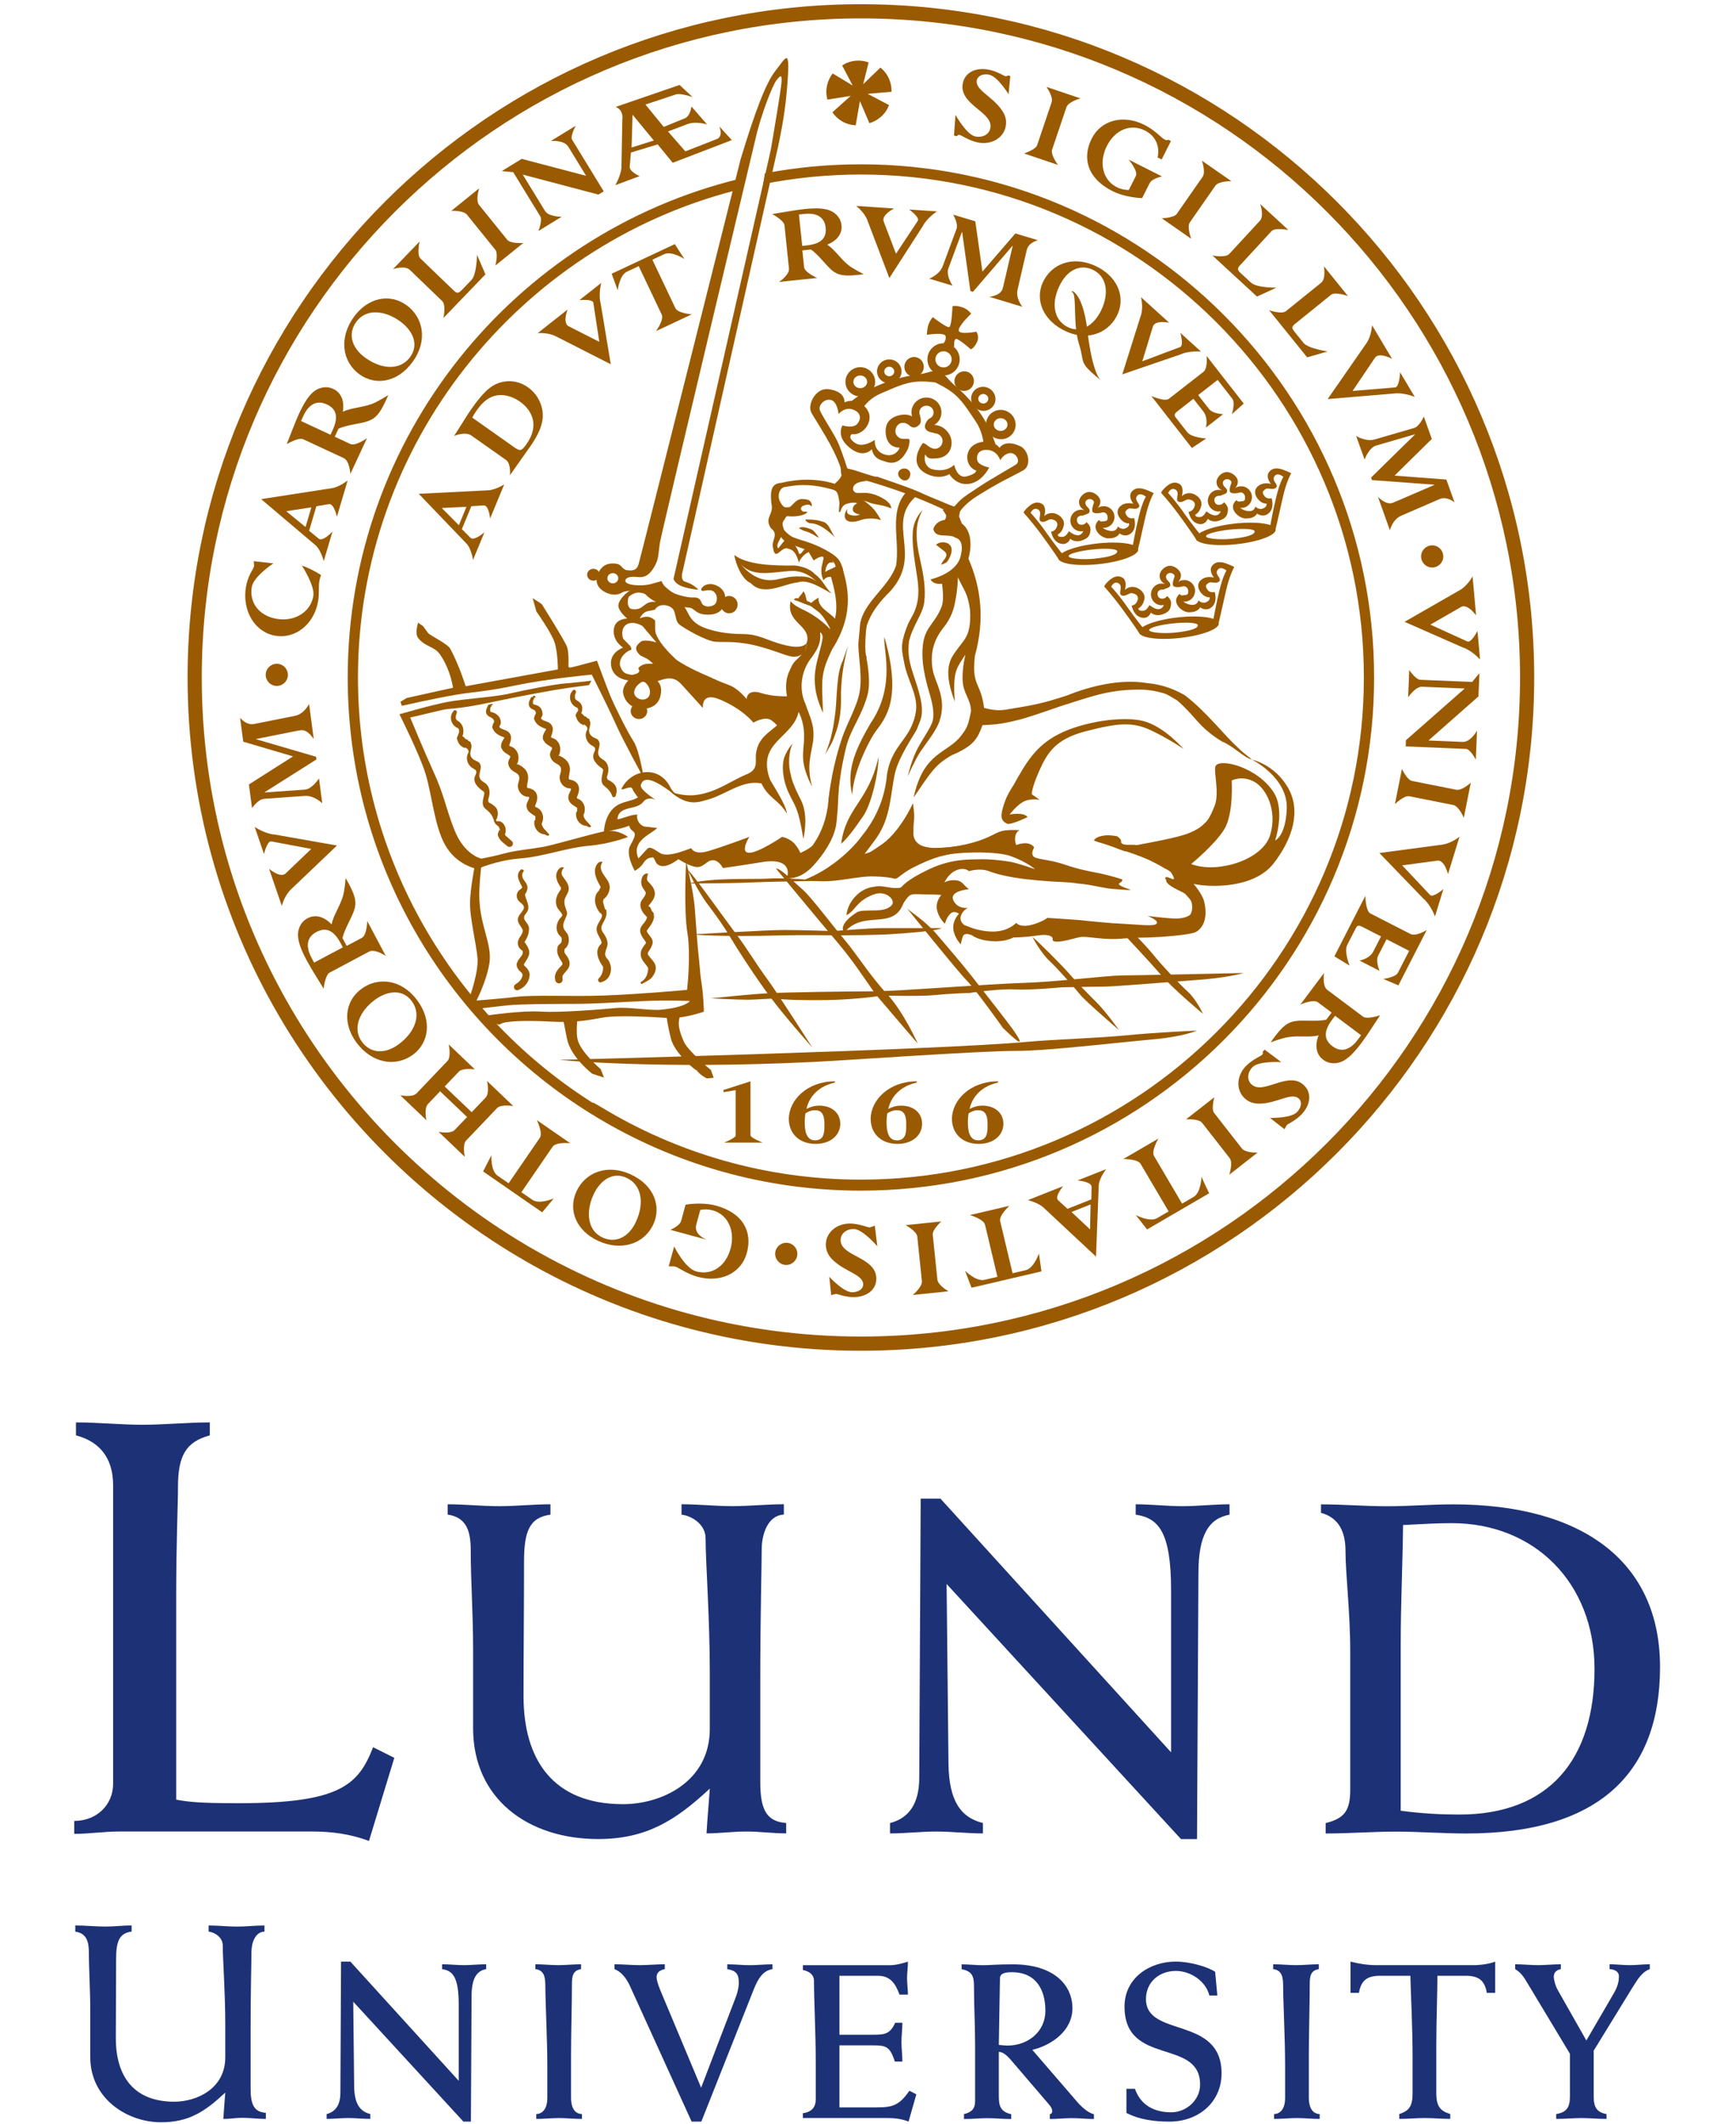 <?xml version="1.0" encoding="UTF-8"?>
<svg id="Lund" xmlns="http://www.w3.org/2000/svg" viewBox="0 0 500 611.74">
  <defs>
    <style>
      .cls-1 {
        fill: #1d3176;
      }

      .cls-1, .cls-2 {
        stroke-width: 0px;
      }

      .cls-2 {
        fill: #9a5a02;
      }
    </style>
  </defs>
  <g>
    <path class="cls-2" d="M216.15,311.46v15.53c0,.78,3.54,2.13,3.54,2.13h-11.14s3.33-1.35,3.33-2.02v-13.09l-3.47.58-.05-.62,7.79-2.5Z"/>
    <path class="cls-2" d="M287.52,311.8c-4.99,1.1-7.55,4.27-8.26,7.63,1.25-.66,2.35-.96,3.67-.96,3.64,0,6.06,2.12,6.06,5.22,0,3.41-2.92,5.8-7.1,5.8-4.6,0-7.71-2.89-7.71-7.2,0-5.39,5.27-10.82,13.24-10.82l.09.34ZM281.8,319.78c-1.28,0-2.18.52-2.82.91-.07.36-.21,1.24-.21,2.64,0,1.92.25,5.14,2.96,5.14s2.71-2.5,2.71-4.45c0-1.76-.11-4.23-2.64-4.23Z"/>
    <path class="cls-2" d="M264.11,311.8c-4.99,1.1-7.55,4.27-8.26,7.63,1.25-.66,2.35-.96,3.67-.96,3.64,0,6.06,2.12,6.06,5.22,0,3.41-2.92,5.8-7.1,5.8-4.6,0-7.71-2.89-7.71-7.2,0-5.39,5.27-10.82,13.24-10.82l.09.34ZM258.38,319.78c-1.28,0-2.18.52-2.82.91-.07.36-.21,1.24-.21,2.64,0,1.92.25,5.14,2.96,5.14s2.71-2.5,2.71-4.45c0-1.76-.11-4.23-2.64-4.23Z"/>
    <path class="cls-2" d="M240.54,311.8c-4.99,1.1-7.55,4.27-8.26,7.63,1.25-.66,2.35-.96,3.67-.96,3.64,0,6.06,2.12,6.06,5.22,0,3.41-2.92,5.8-7.1,5.8-4.6,0-7.71-2.89-7.71-7.2,0-5.39,5.27-10.82,13.24-10.82l.09.34ZM234.81,319.78c-1.28,0-2.18.52-2.82.91-.07.36-.21,1.24-.21,2.64,0,1.92.25,5.14,2.96,5.14s2.71-2.5,2.71-4.45c0-1.76-.11-4.23-2.64-4.23Z"/>
    <path class="cls-2" d="M86.94,162.91c1.66.54,4,1.71,5.55,2.75-.24.49-.41,1.12-.54,1.86-.25,1.51.07,3.21-.33,5.62-1.08,6.58-6.47,10.94-12.28,9.98-5.91-.97-9.64-7.15-8.51-14.02.55-3.34,2.22-5.3,2.33-5.95.04-.26-.08-1.5-.08-1.5l5.66.63s-5.72,3.74-6.23,6.82c-.75,4.59,2.19,8.34,7.26,9.17,5.17.85,9.73-2.03,10.48-6.62.48-2.95-3.31-8.75-3.31-8.75Z"/>
    <path class="cls-2" d="M139.81,79.03l-12.09,12.56s.8-3.74-.34-4.85l-9.37-9.02c-1.38-1.33-4.81-.21-4.81-.21l7.65-7.94s-.87,3.81.23,4.87l9.65,9.29c.87.83,1.33.78,2.21-.13l2.86-2.97c1.51-1.57,1.59-7.23,1.59-7.23l2.43,5.64Z"/>
    <path class="cls-2" d="M129.96,60.75l8.04-6.5s-1.09,3.47-.02,4.78l8.1,10.02c1,1.24,4.64.93,4.64.93l-8.04,6.5s.89-3.4,0-4.51l-8.18-10.12c-1.06-1.32-4.53-1.11-4.53-1.11Z"/>
    <path class="cls-2" d="M157,60.78c1.04,1.69,4.78,1.65,4.78,1.65l-6.71,4.11s1.24-3.09.54-4.22l-7.8-12.73c-.86-.04-3.26-.33-3.26-.33l5.71-3.5,18.55,4.88-5.13-8.38c-1.22-2-5.02-1.66-5.02-1.66l7.16-4.38s-1.67,3.01-1.02,4.06l9.09,14.84-1.53.93-21.8-5.76,6.42,10.48Z"/>
    <path class="cls-2" d="M275.21,33.11s3.16,5.66,5.67,6.19c2.1.44,3.97-.55,4.35-2.34,1-4.74-9.24-6.75-7.91-13.05.65-3.05,3.77-4.62,7.56-3.82,2.45.52,4.18,1.75,4.66,1.85.22.05.43.02.77-.2l.67.14-.49,5.28s-3.11-5.11-5.56-5.63c-1.78-.38-3.32.29-3.58,1.53-.62,2.93,4.55,4.59,7.36,8.91,1.03,1.58,1.25,3.06.92,4.58-.7,3.31-4.25,5.28-8.03,4.48-2.55-.54-4.65-2.05-5.23-2.17-.29-.06-.54.05-.78.37l-.83-.17.43-5.96Z"/>
    <path class="cls-2" d="M301.4,25.03l9.8,3.31s-3.51.94-4.05,2.55l-4.12,12.2c-.51,1.51,1.7,4.42,1.7,4.42l-9.8-3.31s3.35-1.07,3.8-2.42l4.16-12.33c.54-1.6-1.5-4.42-1.5-4.42Z"/>
    <path class="cls-2" d="M331.13,52.74l-2.18,4.33c-2.57-.1-6-.74-8.5-2-7.35-3.71-8.82-9.59-6.01-15.17,2.68-5.31,9.05-7.02,15.23-3.9,2.99,1.51,4.8,3.7,5.79,4.2.44.22.73.22,1.06.06l.73.37-2.68,5.31-1.16-.59c.71-3.36-.62-6.21-3.63-7.74-4.12-2.08-8.61-.27-10.98,4.44-2.4,4.76-1.2,9.81,2.83,11.85,1.1.56,2.47.88,3.49.81l2.02-4.01c.73-1.45-2.09-4.74-2.09-4.74l9.64,4.87s-2.87.56-3.54,1.89Z"/>
    <path class="cls-2" d="M346.16,46.27l8.49,5.91s-3.63-.07-4.6,1.31l-7.36,10.57c-.91,1.31.4,4.72.4,4.72l-8.49-5.91s3.51-.09,4.33-1.26l7.44-10.68c.97-1.39-.2-4.66-.2-4.66Z"/>
    <path class="cls-2" d="M376.48,102.92l-10.95-13.56s3.61,1.26,4.85.26l10.12-8.17c1.49-1.21.81-4.75.81-4.75l6.93,8.58s-3.67-1.34-4.86-.38l-10.42,8.42c-.94.76-.94,1.22-.14,2.21l2.6,3.21c1.37,1.7,6.98,2.48,6.98,2.48l-5.89,1.71Z"/>
    <path class="cls-2" d="M362.03,85.42l-12.82-11.82s3.76.72,4.84-.45l8.82-9.56c1.3-1.41.1-4.81.1-4.81l8.11,7.47s-3.83-.79-4.87.34l-9.08,9.85c-.82.88-.75,1.34.18,2.2l3.04,2.8c1.6,1.48,7.26,1.43,7.26,1.43l-5.58,2.55Z"/>
    <path class="cls-2" d="M393.58,98.83c1.46-2.12,1.59-5.15,1.59-5.15l5.78,9.69s-3.77-2.07-4.95-.3l-6.43,9.54,12.32-1.03c1.18-.18,1.36-4.35,1.36-4.35l4.23,7.09s-3.31-1.36-6.07-.96l-19.02,1.59,11.19-16.12Z"/>
    <path class="cls-2" d="M407.51,125.17l-.02-.06-11.14,3.23c-2.07.6-3.33,4.02-3.33,4.02l-2.43-6.8s2.77,1.77,5.37,1.01l11.33-3.29c1.59-.47,2.79-3.31,2.79-3.31l2.31,6.46-10.73,10.57,14.91,1.13,2.36,6.58s-2.16-1.89-4.31-.95l-11.04,4.78c-2.52,1.07-3.26,4.21-3.26,4.21l-3.45-9.65s2.22,2.45,4.21,1.74c.49-.18.97-.38,1.42-.58l10.62-4.59-.02-.06-17.95-1.32-.26-.73,12.63-12.39Z"/>
    <path class="cls-2" d="M409.6,197.81c-1.98-.08-4.03,3.06-4.03,3.06l.32-7.86s1.87,2.75,3.2,2.8l14.92.62c.52-.7,2.09-2.52,2.09-2.52l-.28,6.69-14.39,12.69,9.81.41c2.34.1,4.17-3.25,4.17-3.25l-.35,8.38s-1.57-3.06-2.8-3.11l-17.39-.72.07-1.79,16.92-14.89-12.28-.51Z"/>
    <path class="cls-2" d="M423.62,225.42l-2.02,10.14s-1.39-3.36-3.05-3.69l-12.63-2.51c-1.56-.31-4.16,2.26-4.16,2.26l2.02-10.14s1.49,3.18,2.89,3.46l12.76,2.54c1.66.33,4.19-2.05,4.19-2.05Z"/>
    <path class="cls-2" d="M402.61,280.22l3.25-6.34-6.51-3.33-2.4,4.69c-.82,1.59.38,4.4.38,4.4l-5.76-2.95s2.87-.47,4.01-2.7l2.18-4.26-5.21-2.67c-1.25-.64-1.62-.54-2.05.3l-2.48,4.83c-.96,1.88.68,5.94.68,5.94l-4.37-2.67,8.92-17.43s.03,4.36,1.45,5.09l11.55,5.91c1.56.8,4.68-1.15,4.68-1.15l-8.17,15.95-4.35-1.86s3.51-.43,4.19-1.76Z"/>
    <path class="cls-2" d="M369.04,305.93s-6.47-.4-8.27,1.43c-1.51,1.53-1.68,3.64-.38,4.92,3.45,3.41,10.67-4.13,15.25.39,2.22,2.19,1.85,5.67-.87,8.42-1.76,1.78-3.73,2.58-4.08,2.92-.16.16-.73,1.25-.73,1.25l-4.18-3.26s5.98.15,7.74-1.63c1.28-1.3,1.55-2.95.64-3.85-2.13-2.1-6.32,1.35-11.47,1.38-1.89.01-3.25-.6-4.36-1.7-2.41-2.38-2.15-6.43.57-9.18,1.83-1.85,4.24-2.81,4.65-3.22.21-.21.25-.48.11-.85l.59-.6,4.78,3.58Z"/>
    <path class="cls-2" d="M362.21,331.99l-8.15,6.37s1.14-3.45.1-4.78l-7.93-10.15c-.98-1.26-4.63-1.01-4.63-1.01l8.15-6.37s-.95,3.38-.07,4.51l8.01,10.25c1.04,1.33,4.51,1.18,4.51,1.18Z"/>
    <path class="cls-2" d="M273.18,371.95l-10.29,1.06s2.8-2.32,2.63-4l-1.32-12.81c-.16-1.59-3.38-3.31-3.38-3.31l10.29-1.06s-2.6,2.36-2.46,3.78l1.33,12.94c.17,1.68,3.19,3.4,3.19,3.4Z"/>
    <path class="cls-2" d="M252.68,358.98s-4.2-4.93-6.76-4.97c-2.15-.03-3.79,1.32-3.81,3.14-.07,4.85,10.38,4.82,10.29,11.26-.04,3.12-2.8,5.26-6.67,5.21-2.5-.03-4.44-.91-4.93-.91-.23,0-1.4.34-1.4.34l-.55-5.28s4.04,4.41,6.54,4.45c1.82.02,3.2-.93,3.22-2.2.04-2.99-5.35-3.62-8.95-7.31-1.32-1.35-1.82-2.76-1.8-4.32.05-3.38,3.14-6.01,7.01-5.96,2.6.04,4.96,1.11,5.55,1.12.29,0,1.54-.5,1.54-.5l.73,5.93Z"/>
    <path class="cls-2" d="M196.18,351.68l1.28-4.68c2.54-.42,6.03-.48,8.73.26,7.94,2.17,10.56,7.64,8.91,13.66-1.57,5.74-7.46,8.68-14.15,6.86-3.23-.88-5.44-2.67-6.51-2.96-.47-.13-1.84-.06-1.84-.06l1.57-5.74s3.1,6.31,6.36,7.2c4.46,1.22,8.49-1.46,9.88-6.54,1.41-5.15-.78-9.86-5.14-11.05-1.19-.33-2.6-.37-3.58-.1l-1.18,4.33c-.69,2.82,2.99,4.22,2.99,4.22l-10.42-2.84s2.7-1.12,3.09-2.56Z"/>
    <path class="cls-2" d="M132.08,308.76l-4,4.19,7.77,7.41,4.04-4.24c1.19-1.25.39-4.75.39-4.75l7.55,7.21s-3.53-.58-4.66.59l-8.93,9.37c-1.12,1.18-.37,4.68-.37,4.68l-7.55-7.21s3.42.75,4.68-.57l3.53-3.69-7.77-7.41-3.46,3.62c-1.26,1.32-.49,4.7-.49,4.7l-7.53-7.18s3.49.72,4.7-.55l8.89-9.32c1.17-1.22.37-4.77.37-4.77l7.53,7.18s-3.49-.54-4.7.73Z"/>
    <path class="cls-2" d="M76.19,228.2v.06s11.58-.81,11.58-.81c2.14-.15,4.1-3.23,4.1-3.23l.95,7.16s-2.34-2.31-5.04-2.12l-11.77.84c-1.66.12-3.42,2.65-3.42,2.65l-.9-6.8,12.71-8.08-14.34-4.23-.92-6.93s1.72,2.3,4.02,1.83l11.79-2.35c2.69-.52,4.07-3.43,4.07-3.43l1.35,10.16s-1.66-2.86-3.75-2.59c-.52.07-1.03.17-1.51.27l-11.35,2.26v.06s17.28,5.06,17.28,5.06l.1.77-14.95,9.46Z"/>
    <path class="cls-2" d="M420.47,169.97c2.24-1.28,3.66-3.95,3.66-3.95l1.01,11.24s-2.5-3.5-4.33-2.42l-8.84,5.08,10.71,4.88c1.14.35,2.86-3.07,2.86-3.07l.74,8.23s-2.39-2.66-5.05-3.5l-16.69-7.35,15.93-9.14Z"/>
    <path class="cls-2" d="M415.48,243.27c2.55-.34,4.89-2.27,4.89-2.27l-3.32,10.79s-.99-4.19-3.09-3.88l-10.1,1.35,8.06,8.57c.92.76,3.81-1.75,3.81-1.75l-2.43,7.9s-1.21-3.37-3.35-5.15l-12.67-13.13,18.21-2.42Z"/>
    <path class="cls-2" d="M83.77,256.22c-1.87,1.78-2.61,4.71-2.61,4.71l-3.66-10.68s3.26,2.8,4.78,1.32l7.37-7.04-11.56-2.18c-1.19-.07-2.05,3.66-2.05,3.66l-2.68-7.82s2.96,2.01,5.74,2.19l17.96,3.16-13.29,12.67Z"/>
    <path class="cls-2" d="M155.48,327.74c.96-1.39-.86-5.1-.86-5.1l9.63,6.66s-4.1-.42-5.08.99l-9,13.12,3.16,2.18c2.06,1.43,6.17-.4,6.17-.4l-3.34,4.01-17.01-11.77,2.38-4.68s-.26,4.49,1.8,5.91l3.16,2.18,9-13.12Z"/>
    <path class="cls-2" d="M283.7,352.78c-.38-1.65-4.36-2.79-4.36-2.79l11.4-2.67s-3.06,2.75-2.67,4.43l3.57,15,3.74-.87c2.44-.57,3.85-4.84,3.85-4.84l.73,5.17-20.14,4.71-1.87-4.9s3.15,3.2,5.59,2.63l3.74-.87-3.57-15Z"/>
    <path class="cls-2" d="M328.51,335.24c-.85-1.46-4.99-1.39-4.99-1.39l10.12-5.89s-2.12,3.53-1.25,5.02l8.07,13.71,3.32-1.93c2.16-1.26,2.26-5.76,2.26-5.76l2.21,4.72-17.88,10.41-3.23-4.14s3.96,2.14,6.12.88l3.32-1.93-8.07-13.71Z"/>
    <path class="cls-2" d="M409.3,160.25c.01-1.76,1.46-3.18,3.22-3.17,1.76.01,3.18,1.46,3.17,3.22-.01,1.76-1.46,3.18-3.22,3.17-1.76-.01-3.18-1.46-3.17-3.22Z"/>
    <path class="cls-2" d="M223.26,361.14c.01-1.76,1.46-3.18,3.22-3.17,1.76.01,3.18,1.45,3.17,3.22-.01,1.76-1.45,3.18-3.22,3.17-1.76-.01-3.18-1.46-3.17-3.22Z"/>
    <path class="cls-2" d="M76.53,194.36c.01-1.76,1.46-3.18,3.22-3.17,1.76.01,3.18,1.45,3.17,3.22-.01,1.76-1.46,3.18-3.22,3.17-1.76-.01-3.18-1.46-3.17-3.22Z"/>
    <path class="cls-2" d="M105.15,103c-3.97-2.89-4.97-6.94-2.54-10.29,2.91-4,8.38-3.24,12.62-.16,3.63,2.64,5.55,6.64,2.89,10.3-2.69,3.71-7.94,3.8-12.97.15ZM103.56,107.84c4.42,3.21,10.85,2.49,15.25-3.56,4.57-6.29,3-12.93-1.68-16.34-4.92-3.57-11.2-2.18-15.19,3.32-4.26,5.87-3.58,12.79,1.63,16.58Z"/>
    <path class="cls-2" d="M188.31,40.47l-6.41,2.02.29-9.45,6.12,7.43ZM192.39,37.87l5.7-2.16c2.35-.87,5.54.12,5.54.12l-4.48-5.16s-.31,2.82-1.99,3.45l-5.99,2.43-5.27-6.44,8.67-2.88c1.4-.52,4.91.74,4.91.74l-3.75-3.5-18.42,6.33s2.33.63,1.93,3.78l-.26,13.85c-.28,2.43-1.76,4.91-1.76,4.91l7.01-2.61s-3.04-1.26-2.86-2.82l.35-3.97,7.7-2.35,4.33,5.3,17.03-6.53-3.61-3.96s1.26,2.92-.72,3.66l-9.06,3.54-5-5.74Z"/>
    <path class="cls-2" d="M100.9,127.89c1.5.7,4.8-1.68,4.8-1.68l-4.8,10.32s-.18-3.78-1.89-4.57l-11.65-5.42c-1.42-.66-4.78,1.4-4.78,1.4.6-1.52,1.06-2.66,1.53-3.91.65-1.71,1.55-3.87,2.04-4.93,2.02-4.33,3.68-6.43,5.84-7.22,1.43-.52,2.75-.44,4.02.15,2.24,1.04,3.26,3.49,2.72,6.57,2.53-1.19,5.34-1.14,8.4-2.26,1.77-.65,4.7-2.55,4.7-2.55-.27.66-.41.96-.82,1.84-1.7,3.66-2.93,4.91-4.96,5.65-2.16.79-6.05,1.06-8.55,2.19l-1.08,2.33,4.48,2.09ZM95.18,125.23l.54-1.15c1.66-3.57,1.53-6.14-1.63-7.61-3.13-1.45-5.36.41-6.69,3.27l-.71,1.53,8.49,3.95Z"/>
    <path class="cls-2" d="M89.01,152.87l2.78,2.28c1.21.98,3.98-2.06,3.98-2.06l-2.53,8.54s-.82-3.32-2.48-4.68l-15.55-13.18h0l20.46-3.17c2.04-.32,4.46-2.2,4.46-2.2l-3.1,10.47s-.79-3.9-2.31-3.65l-3.6.6-2.09,7.06ZM82.44,147.25l5.56,4.56,1.68-5.67-7.24,1.11Z"/>
    <path class="cls-2" d="M104.22,270.14c1.47-.78,1.55-4.84,1.55-4.84l5.34,10.05s-3.12-2.13-4.79-1.25l-11.34,6.03c-1.38.73-1.76,4.66-1.76,4.66-.85-1.39-1.49-2.45-2.2-3.58-.97-1.55-2.15-3.57-2.7-4.6-2.24-4.22-2.92-6.81-2.25-9.01.44-1.45,1.31-2.46,2.54-3.12,2.18-1.16,4.75-.5,6.88,1.79.57-2.73,2.31-4.95,3.26-8.07.55-1.8.8-5.29.8-5.29.36.62.52.9.98,1.77,1.89,3.56,2.15,5.3,1.52,7.37-.67,2.2-2.8,5.47-3.41,8.14l1.21,2.27,4.37-2.32ZM98.75,272.88l-.6-1.12c-1.85-3.48-3.98-4.92-7.05-3.29-3.04,1.62-2.9,4.52-1.42,7.31l.79,1.49,8.27-4.39Z"/>
    <path class="cls-2" d="M102.69,300.33c-4.05-5.46-3.49-11.87,1.4-15.49,4.65-3.45,11.46-2.94,16.09,3.3,4.45,6.01,3.2,12.36-1.19,15.61-5.17,3.83-11.98,2.4-16.3-3.43ZM118.6,288.38c-2.69-3.63-7.09-3.01-10.69-.34-4.21,3.12-6.58,8.11-3.64,12.08,2.46,3.32,6.63,3.59,10.57.67,4.99-3.7,6.49-8.73,3.76-12.41Z"/>
    <path class="cls-2" d="M172.23,357.39c-6.17-2.86-8.74-8.75-6.18-14.27,2.44-5.25,8.66-8.07,15.71-4.79,6.78,3.15,8.73,9.32,6.43,14.28-2.71,5.84-9.38,7.84-15.96,4.79ZM180.49,339.28c-4.1-1.9-7.66.75-9.55,4.82-2.2,4.75-1.9,10.27,2.59,12.35,3.75,1.74,7.54-.02,9.61-4.47,2.62-5.64,1.52-10.77-2.64-12.7Z"/>
    <path class="cls-2" d="M379.57,288.7c-1.33-1-5.04.65-5.04.65l6.83-9.11s-.6,3.73.91,4.87l10.28,7.7c1.25.94,4.96-.39,4.96-.39-.9,1.36-1.59,2.39-2.31,3.51-.99,1.54-2.31,3.47-3.02,4.41-2.87,3.83-4.92,5.54-7.2,5.86-1.5.22-2.78-.14-3.9-.97-1.98-1.48-2.47-4.08-1.3-6.99-2.72.65-5.46.01-8.69.48-1.87.27-5.12,1.52-5.12,1.52.4-.59.6-.85,1.18-1.63,2.42-3.23,3.88-4.2,6.02-4.51,2.28-.33,6.14.21,8.82-.38l1.54-2.06-3.96-2.96ZM384.53,292.58l-.76,1.01c-2.36,3.15-2.76,5.69.02,7.78,2.76,2.07,5.33.7,7.22-1.82l1.01-1.35-7.5-5.62Z"/>
    <path class="cls-2" d="M314.32,345.47l.08-3.59c.02-1.56-4.08-1.85-4.08-1.85l8.28-3.28s-2.11,2.69-2.15,4.84l-.77,20.37h0l-15.13-14.13c-1.51-1.41-4.49-2.15-4.49-2.15l10.15-4.02s-2.58,3.03-1.44,4.07l2.69,2.46,6.84-2.71ZM313.96,354.11l.15-7.18-5.5,2.18,5.35,5.01Z"/>
    <path class="cls-2" d="M249.82,63.42c-.89-2.34-3.24-4.11-3.24-4.11l10.93.74s-3.74,1.87-2.98,3.79l3.53,9.25,6.31-9.53c.51-1.04-2.51-3.21-2.51-3.21l8,.54s-2.91,1.89-4.12,4.31l-9.59,14.89-6.34-16.67Z"/>
    <path class="cls-2" d="M160.02,96.84c-2.23-1.14-5.16-.88-5.16-.88l8.6-6.79s-1.51,3.89.33,4.81l8.82,4.48-1.73-11.3c-.32-1.12-4.01-.7-4.01-.7l6.3-4.97s-.89,3.36-.16,5.96l2.9,17.47-15.89-8.09Z"/>
    <path class="cls-2" d="M328.61,90.82c.76-2.38.01-5.23.01-5.23l8.12,7.36s-4.09-.85-4.69,1.12l-3.04,9.99,10.93-4.11c1.05-.5.03-4.07.03-4.07l5.94,5.39s-3.46-.32-5.91.82l-16.76,5.74,5.36-17.01Z"/>
    <path class="cls-2" d="M194.54,88.77c.7,1.49,4.7,1.77,4.7,1.77l-10.29,4.83s2.35-3.23,1.64-4.75l-6.63-13.96-3.37,1.58c-2.2,1.03-2.68,5.37-2.68,5.37l-1.74-4.76,18.18-8.53,2.76,4.28s-3.64-2.41-5.84-1.37l-3.37,1.58,6.63,13.96Z"/>
    <path class="cls-2" d="M277.11,66.83l-.06-.02-3.92,10.56c-.72,1.96,1.22,4.92,1.22,4.92l-6.71-2.03s2.99-1.14,3.89-3.61l3.97-10.74c.56-1.51-.98-4.09-.98-4.09l6.38,1.93,2.06,14.48,9.49-10.99,6.5,1.96s-2.72.6-3.23,2.82l-2.64,11.38c-.62,2.58,1.4,4.98,1.4,4.98l-9.52-2.88s3.2-.32,3.79-2.29c.15-.48.26-.98.37-1.44l2.55-10.94-.06-.02-11.39,13.25-.73-.22-2.38-17.02Z"/>
    <path class="cls-2" d="M354.95,114.88l-4.25-5.45-5.6,4.37,3.15,4.03c1.07,1.37,4.03,1.47,4.03,1.47l-4.96,3.87s.76-2.72-.73-4.64l-2.86-3.66-4.48,3.5c-1.07.84-1.14,1.21-.58,1.93l3.24,4.16c1.26,1.62,5.51,1.83,5.51,1.83l-4.14,2.75-11.69-14.99s3.86,1.76,5.08.81l9.94-7.75c1.34-1.05.9-4.59.9-4.59l10.7,13.72-3.42,3.07s1.06-3.27.16-4.41Z"/>
    <path class="cls-2" d="M231.57,76.9c.17,1.6,3.79,3.16,3.79,3.16l-10.99,1.15s3.06-2.03,2.87-3.86l-1.29-12.41c-.16-1.51-3.55-3.28-3.55-3.28,1.56-.26,2.75-.45,4.03-.67,1.75-.31,4-.64,5.13-.76,4.62-.48,7.19-.15,8.93,1.26,1.14.93,1.74,2.07,1.88,3.42.25,2.39-1.28,4.45-4.12,5.54,2.25,1.51,3.61,3.88,6.07,5.88,1.42,1.15,4.47,2.65,4.47,2.65-.69.1-1,.14-1.94.23-3.9.41-5.56,0-7.19-1.31-1.73-1.41-3.9-4.52-6.09-6.03l-2.48.26.5,4.77ZM231.04,70.83l1.23-.13c3.8-.4,5.88-1.79,5.53-5.15-.35-3.33-3.02-4.26-6.06-3.94l-1.63.17.94,9.05Z"/>
    <path class="cls-2" d="M130.8,125.55c.91-1.45,1.98-3.08,2.73-4.3.83-1.34,1.47-2.36,2.37-3.63,3.64-5.16,6-7.13,9.26-7.69,2.33-.4,4.76.11,6.95,1.66,2.35,1.66,3.68,4.15,4.09,6.48.39,2.25.19,5.32-3.54,10.61l-5.79,8.21s.35-3.35-1.12-4.39l-9.96-7.03c-1.83-1.29-4.97.09-4.97.09ZM148.07,128.81c1.73,1.22,2.14,1.13,3.55-.86,4.1-5.81,1.18-10.11-1.89-12.28-2.14-1.51-4.61-2.13-6.59-1.79-2.16.37-3.97,1.68-5.83,4.31-.49.7-.87,1.28-1.29,2.1l12.05,8.51Z"/>
    <path class="cls-2" d="M133.03,152.41l2.46,2.48c1.07,1.07,4.05-1.59,4.05-1.59l-3.3,7.99s-.46-3.29-1.93-4.76l-13.7-14.29h0l20.08-1.02c2-.1,4.53-1.68,4.53-1.68l-4.05,9.8s-.37-3.85-1.87-3.76l-3.54.22-2.73,6.61ZM127.25,146.33l4.91,4.96,2.19-5.31-7.1.35Z"/>
    <g>
      <path class="cls-2" d="M316.43,77.06c5.79,3.17,7.91,9.04,5.08,14.22-2.7,4.93-8.9,7.27-15.52,3.65-6.37-3.48-7.86-9.59-5.32-14.24,3-5.49,9.58-7,15.76-3.62ZM307.27,94.08c3.85,2.11,7.47-.24,9.56-4.06,2.44-4.46,2.49-9.83-1.72-12.13-3.52-1.92-7.3-.46-9.59,3.72-2.89,5.29-2.16,10.34,1.75,12.47Z"/>
      <path class="cls-2" d="M316.99,109.49c-6.65-5.45-4.4-4.66-6.22-10.41-1.82-5.76-.57-13.91-1.87-14.83-1.29-.91,2.89-1.24,4.31,11.09,1.42,12.33,3.78,14.15,3.78,14.15Z"/>
    </g>
    <path class="cls-2" d="M151.71,358.73c-55.97-33.06-93.6-94.01-93.6-163.59C58.12,90.46,143.28,5.3,247.96,5.3s189.84,85.16,189.84,189.84-85.16,189.84-189.84,189.84c-34.64,0-67.14-9.33-95.13-25.6l-3.06-1.66-2.17,3.13,3.1,2.02c28.61,16.65,61.84,26.2,97.26,26.2,106.93,0,193.92-86.99,193.92-193.93S354.89,1.21,247.96,1.21,54.03,88.21,54.03,195.14c0,71.05,38.41,133.3,95.55,167.07l2.35,1.19,1.85-3.32-2.07-1.35Z"/>
    <path class="cls-2" d="M171.94,318.44c-41.22-25.52-68.84-71.36-68.84-123.3,0-67.26,46.35-124.16,108.65-140.27l1.12-3.33c-64.62,15.79-112.72,74.19-112.72,143.6,0,53.08,28.12,99.71,70.25,125.79l2.25,1.22,1.34-2.36-2.06-1.35Z"/>
    <path class="cls-2" d="M171.77,321.76c22.26,13.45,48.34,21.19,76.19,21.19,81.5,0,147.81-66.31,147.81-147.81S329.46,47.33,247.96,47.33c-9.45,0-18.69.89-27.66,2.59l-.48,3.1c9.1-1.8,18.51-2.75,28.14-2.75,79.76,0,144.86,65.1,144.86,144.86s-65.1,144.65-144.86,144.65c-27.38,0-53.01-7.65-74.86-20.91l-2.22-1.27-2.24,1.97,3.13,2.18Z"/>
    <g>
      <path class="cls-2" d="M246.46,36.07c-1.32-.06-2.65-.44-3.88-1.14-1.17-.67-2.11-1.58-2.82-2.62"/>
      <path class="cls-2" d="M248.62,24.24l4.96-4.78c1.03.83,1.89,1.91,2.46,3.21.55,1.23.78,2.52.73,3.78l-6.87.57,6.16,3.26c-.47,1.24-1.23,2.39-2.29,3.33-1,.9-2.15,1.52-3.37,1.87l-2.73-6.38-1.21,6.99c-1.32-.06-2.65-.44-3.88-1.14-1.17-.67-2.11-1.58-2.82-2.62l5.24-4.7-6.69,1.06c-.35-1.28-.41-2.66-.11-4.04.28-1.32.85-2.5,1.63-3.49l5.75,3.47-3.03-5.78c1.11-.73,2.4-1.21,3.81-1.35,1.34-.14,2.64.04,3.82.47l-1.57,6.29Z"/>
    </g>
    <g>
      <g>
        <path class="cls-2" d="M306.11,161.99,319.12,155.07c-1.26-.03-3.02-1.16-3.5-2.71-.49-1.56.93-2.57.93-2.57.05.06.1.12.16.17.1.12.17.2.17.2v-.05c.3.21.71.04,1.11.02.9-.04,1.07-.38,1.03-1.2-.04-.82-.74-1.56-1.6-1.31-.76.22-1.97.39-2.63-.06-.24-.17-.29-.91-.1-1.54.06-.37.41-1.14.4-1.33-.03-.57-.7-.97-1.32-.94s-1.19.53-1.16,1.09c.04.8.54,1.12.89,1.51.53.6.34,1.08.15,1.38-.14.22-1.67.74-1.67.74l.03.06c-.12-.02-.24-.03-.36-.02-.9.04-1.52.47-1.48,1.29.04.82.52,1.4,1.42,1.36.58-.03,1.07-.33,1.34-.76,0,0,1.32,1.01,1.14,2.3-.18,1.27-.27,2.3-2.66,3.04-1.96.61-3.16-.56-3.16-.56,0,0-.58,1.7-2.34,1.5-2.69-.31-3.18-3.55-3.18-3.55,0,0,1.11.04,1.68-1.41.47-1.22-.34-1.98-1.66-2.15-.8-.11-1.81,1.13-2.92.65-1.11-.48.58-2.66-.88-3.48-1.34-.76-2.11.98-2.11.98,0,0,2.05,2.12,4.73,5.99,2.14,3.09,5.15,6.77,5.15,6.77l-1.53,1.02s-2.08-3.23-5.36-7.66c-2.8-3.78-4.98-6.13-4.98-6.13,0,0-.08-.32.7-1.12.99-1.02,2.5-2.42,4.32-1.6,1.82.82.9,3.67.9,3.67,0,0,.98-1.08,2.61-.86,1.76.24,3.32,1.87,3.04,3.41-.4,2.2-1.75,2.74-1.75,2.74,0,0-.2.85,1.47.68,1.02-.1,1.7-1.62,1.7-1.62.08-.03,2.53,2.26,3.86.52.13-.17.2-.37.31-.56-.21.05-.42.08-.64.08-1.68.02-3.07-1.36-3.09-3.07-.02-1.72,1.32-3.13,3-3.15.63,0,.18-.04,1.04.12h0c-.67-.37-1.53-1.09-1.54-2.32-.02-1.44,1.52-2.91,2.93-2.93,1.41-.02,3.19,1.28,3.21,2.72.01.91-.49,1.62-.86,2.03h0c.38-.41.95-.64,1.84-.65,1.68-.02,3.07,1.36,3.09,3.07.02,1.72-1.32,3.13-3,3.15-.14,0-.27-.02-.4-.04.02.02.05.05.07.07.59.51,1.34.73,1.99.85,2.06.37,2.3-1.25,2.3-1.25,0,0,1,.94,1.97.62,1.6-.53,1.27-1.51,1.27-1.51,0,0-1.48.22-2.74-1.63-.89-1.3-.8-2.75.71-3.69,1.4-.86,3.28-.35,3.28-.35,0,0-1.75-2.05-.42-3.54,1.32-1.49,3.23-.82,4.56-.29,1.04.41,1.7.79,1.7.79,0,0-1.39,2.34-2.4,6.93-1.32,5.95-2.1,9.18-2.1,9.18l-1.63-.44s.92-5.17,1.86-8.98c1.04-4.24,2.02-5.66,2.02-5.66,0,0-1.63-1.45-2.54-.21-.99,1.35,1.29,2.39.47,3.27-.82.89-2.29,0-2.98.42-1.13.7-1.03,1.15-.37,2.08.68.96,2.04.58,2.04.58,0,0,1.06,3.28-1.28,4.66-1.53.9-2.94-.24-2.94-.24,0,0-.48,1.48-3.26,1.42Z"/>
        <path class="cls-2" d="M304.82,160.79c-.19-1.64,4.81-3.54,11.17-4.24,6.35-.71,11.66.04,11.84,1.68.19,1.64-4.81,3.54-11.17,4.24-6.35.71-11.66-.04-11.84-1.68ZM315.49,160.89c3.87-.41,6.45-1.12,6.28-2.15-.11-.66-3.28-.87-7.15-.46-3.87.41-6.94,1.27-6.85,1.94.08.66,3.86,1.09,7.73.68Z"/>
      </g>
      <g>
        <path class="cls-2" d="M345.69,156.26,358.71,149.34c-1.26-.03-3.02-1.16-3.5-2.71-.49-1.56.93-2.57.93-2.57.05.06.1.12.16.17.1.12.17.2.17.2v-.05c.3.21.71.04,1.11.02.9-.04,1.07-.38,1.03-1.2-.04-.82-.74-1.56-1.6-1.31-.76.22-1.96.39-2.63-.06-.24-.17-.29-.91-.1-1.54.06-.37.41-1.14.4-1.33-.02-.57-.7-.97-1.32-.94-.62.03-1.19.53-1.16,1.09.04.8.54,1.12.89,1.51.53.6.34,1.08.15,1.38-.14.22-1.67.74-1.67.74l.03.06c-.12-.02-.24-.03-.36-.02-.9.04-1.52.47-1.48,1.29.04.82.52,1.4,1.42,1.36.58-.03,1.07-.33,1.34-.76,0,0,1.32,1.01,1.15,2.3-.18,1.27-.27,2.3-2.66,3.04-1.96.61-3.16-.56-3.16-.56,0,0-.57,1.7-2.34,1.5-2.69-.31-3.18-3.55-3.18-3.55,0,0,1.11.04,1.68-1.4.47-1.22-.34-1.98-1.66-2.15-.8-.11-1.81,1.13-2.92.65-1.11-.48.58-2.66-.88-3.48-1.34-.76-2.11.98-2.11.98,0,0,2.05,2.12,4.73,5.99,2.14,3.09,5.15,6.77,5.15,6.77l-1.53,1.02s-2.08-3.23-5.36-7.66c-2.8-3.78-4.98-6.13-4.98-6.13,0,0-.08-.32.7-1.12.99-1.02,2.51-2.42,4.32-1.6,1.82.82.9,3.67.9,3.67,0,0,.98-1.08,2.61-.86,1.76.24,3.32,1.87,3.04,3.41-.4,2.2-1.75,2.74-1.75,2.74,0,0-.2.85,1.47.68,1.02-.1,1.7-1.62,1.7-1.62.08-.03,2.53,2.26,3.86.52.13-.17.2-.37.31-.56-.21.05-.42.08-.64.08-1.68.02-3.07-1.36-3.09-3.07-.02-1.72,1.32-3.13,3-3.15.63,0,.18-.04,1.04.12h0c-.67-.37-1.53-1.09-1.54-2.32-.02-1.44,1.52-2.91,2.93-2.93,1.41-.02,3.19,1.28,3.21,2.72.01.91-.49,1.62-.86,2.03h0c.38-.41.95-.64,1.84-.65,1.68-.02,3.07,1.36,3.09,3.07.02,1.72-1.32,3.13-3,3.15-.14,0-.27-.02-.4-.04.02.02.05.05.07.07.59.51,1.34.73,1.99.85,2.06.37,2.3-1.25,2.3-1.25,0,0,1,.94,1.97.62,1.6-.53,1.27-1.51,1.27-1.51,0,0-1.48.22-2.74-1.63-.89-1.3-.8-2.75.71-3.69,1.4-.86,3.28-.35,3.28-.35,0,0-1.75-2.05-.42-3.54,1.32-1.49,3.23-.82,4.56-.29,1.04.41,1.7.79,1.7.79,0,0-1.39,2.34-2.4,6.93-1.32,5.95-2.1,9.18-2.1,9.18l-1.63-.44s.92-5.17,1.86-8.98c1.04-4.24,2.02-5.66,2.02-5.66,0,0-1.63-1.45-2.54-.21-.99,1.35,1.29,2.39.47,3.27-.82.89-2.29,0-2.98.42-1.13.7-1.03,1.15-.37,2.08.68.96,2.04.58,2.04.58,0,0,1.06,3.28-1.28,4.66-1.53.9-2.94-.24-2.94-.24,0,0-.48,1.48-3.26,1.42Z"/>
        <path class="cls-2" d="M344.4,155.06c-.19-1.64,4.81-3.54,11.17-4.24,6.35-.71,11.66.04,11.85,1.68.19,1.64-4.81,3.54-11.17,4.24-6.35.71-11.66-.04-11.85-1.68ZM355.07,155.16c3.87-.41,6.45-1.12,6.28-2.15-.11-.66-3.28-.87-7.15-.46-3.87.41-6.94,1.27-6.85,1.94.08.66,3.86,1.09,7.73.68Z"/>
      </g>
      <g>
        <path class="cls-2" d="M329.32,183.29,342.34,176.36c-1.26-.03-3.02-1.16-3.5-2.71-.49-1.56.93-2.57.93-2.57.05.06.1.12.16.17.1.12.17.2.17.2v-.05c.3.21.71.04,1.11.02.9-.04,1.07-.38,1.03-1.2-.04-.82-.74-1.56-1.6-1.31-.76.22-1.97.39-2.63-.06-.24-.17-.29-.91-.1-1.54.06-.37.41-1.14.4-1.33-.03-.56-.7-.97-1.32-.94-.62.03-1.19.53-1.16,1.09.03.8.54,1.11.89,1.51.53.61.34,1.08.15,1.38-.14.22-1.67.74-1.67.74l.03.06c-.12-.02-.24-.03-.36-.02-.9.04-1.52.47-1.48,1.29.04.82.52,1.4,1.42,1.36.58-.02,1.07-.33,1.34-.76,0,0,1.32,1.01,1.14,2.29-.18,1.27-.27,2.3-2.66,3.04-1.96.61-3.16-.56-3.16-.56,0,0-.58,1.7-2.34,1.5-2.69-.31-3.18-3.55-3.18-3.55,0,0,1.11.04,1.67-1.41.47-1.22-.34-1.98-1.66-2.15-.8-.11-1.81,1.13-2.92.65-1.11-.48.58-2.66-.88-3.48-1.34-.76-2.11.98-2.11.98,0,0,2.05,2.12,4.73,5.99,2.14,3.09,5.15,6.77,5.15,6.77l-1.53,1.02s-2.08-3.23-5.36-7.66c-2.8-3.78-4.98-6.13-4.98-6.13,0,0-.08-.32.7-1.12.99-1.02,2.5-2.42,4.32-1.6,1.82.82.9,3.67.9,3.67,0,0,.98-1.08,2.61-.86,1.76.24,3.32,1.87,3.04,3.41-.4,2.19-1.75,2.74-1.75,2.74,0,0-.2.85,1.47.68,1.02-.11,1.7-1.62,1.7-1.62.08-.03,2.53,2.26,3.86.52.13-.17.2-.37.31-.56-.21.05-.42.08-.64.08-1.68.02-3.07-1.36-3.09-3.08-.02-1.72,1.32-3.13,3-3.15.63,0,.18-.04,1.04.12h0c-.67-.37-1.53-1.09-1.54-2.32-.02-1.44,1.52-2.91,2.93-2.92,1.41-.02,3.19,1.28,3.21,2.72.01.91-.49,1.62-.86,2.03h0c.38-.41.95-.64,1.84-.65,1.68-.02,3.07,1.36,3.09,3.07.02,1.72-1.32,3.13-3,3.15-.14,0-.27-.02-.4-.04.02.02.05.05.07.07.59.51,1.34.74,1.99.85,2.06.37,2.3-1.25,2.3-1.25,0,0,1,.94,1.97.62,1.6-.53,1.27-1.51,1.27-1.51,0,0-1.48.22-2.74-1.63-.89-1.3-.8-2.75.71-3.69,1.4-.86,3.28-.35,3.28-.35,0,0-1.75-2.05-.42-3.54,1.32-1.49,3.23-.82,4.56-.29,1.04.41,1.7.79,1.7.79,0,0-1.39,2.34-2.4,6.93-1.32,5.95-2.1,9.18-2.1,9.18l-1.63-.44s.92-5.17,1.86-8.98c1.04-4.24,2.02-5.66,2.02-5.66,0,0-1.63-1.45-2.54-.21-.99,1.35,1.29,2.39.47,3.28-.82.89-2.29,0-2.98.42-1.13.7-1.03,1.15-.37,2.08.68.96,2.04.58,2.04.58,0,0,1.06,3.28-1.28,4.66-1.53.9-2.94-.24-2.94-.24,0,0-.48,1.48-3.26,1.42Z"/>
        <path class="cls-2" d="M328.03,182.08c-.19-1.63,4.81-3.54,11.17-4.24,6.35-.71,11.66.04,11.84,1.68.19,1.63-4.81,3.54-11.17,4.24-6.35.71-11.66-.04-11.84-1.68ZM338.7,182.18c3.87-.41,6.45-1.12,6.28-2.15-.11-.66-3.28-.87-7.15-.46-3.87.41-6.94,1.27-6.85,1.94.08.66,3.86,1.09,7.73.68Z"/>
      </g>
    </g>
    <path class="cls-2" d="M261.03,141.72c-5.16,5.72-1.77,13.93-2.95,21.2-2.04,5.91-8.25,9.65-10.11,15.64-.46,3.49-.88,8.35,1.57,10.94.17-.46-.29-.72-.4-1.09-1.01-7.11,1.2-12.18,7.38-18.22,9.42-10.64-1.6-19.25,7.34-27.27l-2.84-1.2Z"/>
    <path class="cls-2" d="M282.99,208.87c4.3-.11,7.13-.67,11.37-1.77,4.16-1.26,7.51-2.43,11.36-3.77,8.32-2.57,12.98-4.55,21.67-4.69h1.05c2.47.03,4.68.43,6.89,1.1,1.11.34,2.57,1.37,3.73,2.02,5.54,4.81,5.92,7.51,12.91,11.84,3.14,1.2,6.12,4.53,8.61,5.19-1.03-.99-2.13-1.47-4.35-3.76-3.3-2.89-8.94-10.24-15.07-14.83-3.35-1.92-6.95-3.11-10.89-3.46-7.63-1.26-16.44.94-22.96,3.59-7,2.29-9.46,2.74-16.86,3.95-2.71.56-4.71.24-7.02-.38-.94-7.53-3.63-6.05-2.65-14.95,2.92-10.61,1.76-19.72-1.85-28.04.84-2.95,1.09-7.26-1.36-9.66-2.07-2.05-7.66-2.54-8.75,1.15.63,2.91,4.45,1.14,6.31,2.46,2.21.58,2.04,3.24,1.68,4.68-.53,4.31-5.52,6.53-8.79,7.35,1.26,2.51,6.25.87,7.87-.61,1.84,3.98,2.83,4.5,3.5,9.42.41,8.59-2.06,8.21-5.29,13.72-1.48,2.96-1.37,6.75.9,12.65-.63-8.97.54-9.51,3.05-13.54,0,0-.9,3.68-.81,7.17.11,4.17,2.29,5.38,2.44,9.13-.74,3.31-.74,4.42-2.89,7.11-3.92,5.16-10.85,4.57-13.63,17.76,5.11-7.53,6.28-9.51,11.03-12.2,6.37-2.69,7.35-4.8,8.79-8.61Z"/>
    <path class="cls-2" d="M234.68,165.35c2.33,1.68,2.85,3.7,4.82,5.57-.92-.24-6.51-4.38-9.53-3.2-4.29.39-10,4.25-13.76.23-2.55-1.09-4.29-5.45-4.73-8.09,2.4,4.05,6.62,8.15,12.09,7.09,2.86-.62,4.43-1,6.9-.89,1.28-.03,3.23.13,4.8,1.55-1.84-1.82-4.13-3.16-6.95-3.16-6.32.13-12.91,2.96-16.83-4.59,3.65,2.84,11.19,3.13,17.46,3.03,2.1.25,4.3.93,5.74,2.46ZM224.97,154.65c-.43,1.02-1.59,2.33-.83,3.32l1.77-2.24c-.38-.36-.75-.62-.94-1.07ZM228.98,157.2c.66.71.96,1.53,1.16,2.35.83.16,1.07-1.22,1.7-1.33l-2.86-1.02ZM230.14,162.09c-.6-1.81-1.13-3.62-3.06-4.02-1.95-1.05-3.74,3.85-4.39-.07-.79-2.27,1.86-3.96-.65-5.84-2.06-3.14.99-3.86.12-7.23-.16-2.47-.57-5.69,2.86-5.84,5.18-1.24,10.48-1.28,15.4.27,1.41-1.26,1.83-1.93,2.05-2.78,0,0,2.32-.27,3.84.36,1.53.63,3.25,1.59,3.25,1.59-1.49.19-4.04.45-3.86,2.52.99,2.42,3.29-.97,9.45,3.03.47.52,1.37.84,1.57,2.39-2.91-1.31-4.46-.85-6.85-1.93-1.92-.64-2.49-.69-4.44-.35-.74.13-3.77,2.32-3.66.75,0,0,0-.78-.42-2.41-.47-1.48-1.14-1.33-2.47-1.77-6.28-1.59-9.51-1.05-13-.45-1.35.34-1.97,2.3-1.38,3.84,1.19,2.38,1.62,1.99,2.9,1.93,1.08-.63,1.69-2.21,3.51-2.35,1.35.09,2.47.03,2.88,1.48l.02.82c-.49-1.08-1.95-.6-2.69-.26-.34.34-.6.67-.34,1.08.48.81,1.05.43,1.78.59-.65,1.13-3.67,1.48-5.64,1.25-.72-.09-.78.97-1.14,1.16-.71.93-.27,1.78.03,2.78,3.01,3.63,8.12,3.91,12.03,6.46,1.02.52,1.86,2.28,2.15,3.09-1.85-.87-2.3,2.01-2.29,2.56l.82-.5c.61-.21,2.19-1,2.27-1.11,1.03.98.67,2.56.95,3.82.43-1.11.17-2.29.8-3.64,1.35,4.66,4.01,12.94-2.8,23.61-3.5,7.17-3.07,8.67-2.69,18.38-4.75-10.04-1.16-15.1-.16-21.31.07-.55.07-1.35-.67-1.89.23,2.66-.34,4.37-2.35,7.13-3.28,4.02-3.77,9.42-1.95,13.38,1.55,4.48,2.78,6.26,2.26,10.94-.72,4.48-1.88,7.17-.27,13.09h0c-3.63-7.13-2.5-9.51-2.32-13.65.15-3.49-.61-6.95-2.69-9.66l1.24,1.06c-1.21,8.25-12.51,9.06-8.34,20.22,1.43,2.51,4.66,7.4,4.84,9.73-2.4-4.05-5.3-4.34-7.33-8.68-5.43-1.05-9.74,2.9-15,4.53-3.01.86-6.12,2.29-11.23-2.15,9.55,3.5,16.15-2.75,22.22-5.11,3.44-1.54,2.03-4.03,2.49-6.2,1.11-6.53,7.27-6.26,9.12-12.53.14-5.29-.67-8.51.95-12.01,1.61-3.5,4.14-2.53,4.49-6.98,1.51-5.17-6.13-5.67-4.63-12.05.9,1.2,2.59,1.97,4.08,2.69,2.62,1.28,5.5,3.4,7.33,5.46-.21-1-2.2-4.14-3.23-4.93l-2.6-1.97c.25-1.01,1.46-1.59,2.45-2.29-.29,2.94,3.32,4.3,4.74,6.1.99-4.05-.13-8.42-1.15-12.05,0,0-1.38-.19-2.18.98-1.17-2.78-.37-4.2.03-6.23.03-1.08-.93-.41-1.47-.32-.99.54-1.36.85-1.36.85l-1.44-2.43c-1.18.49-2.49,1.88-2.82,3.08"/>
    <path class="cls-2" d="M274.01,157.73c.31,1.27-.3,2.66-1,3.78-.44.74-1.26.86-1.89,1.15.06-1.1,2.41-2.35,1-3.78l-2.52-1.95c.98-1.03,3.81-1.11,4.41.8Z"/>
    <path class="cls-2" d="M232.71,173.8c-.64.08-1.19.08-1.79-.35-2.32-1.04.27-1.99.42-3.18.84.8.71,2.45,1.38,3.53Z"/>
    <path class="cls-2" d="M242.22,199.54c.13,4.66-.32,7.98-1.23,10.7-.96,2.83-1.19,3.59-3.36,7.09,1.8-4.34,2.41-7.57,3.01-12.55.46-4.41.3-10.82,2.07-14.4l1.51-4.31c-1.83,7.26-1.83,10.47-2.01,13.47Z"/>
    <path class="cls-2" d="M185.58,248.21c1.14-1.41,1.85-1.05,2.49-1.28.8.8.55,1.74,1.79,2.32,1.8.88,4.31-.9,5.57-1.76,0,0,3.45,2.26,5.42,2.26s2.69-1.97,4.48-1.97,2.87,2.24,2.87,2.24c0,0,1.8-.17,11.3-1.7,9.42-1.52,7.17,4.57,7.17,4.57,0,0,3.56.77,7.45-3.41,2.87-3.09,5.82-7.35,6.63-11.47.81-4.12.99-19.73.99-19.73,0,0-2.6,7-2.96,11.03-.36,4.04-1.08,8.88-4.57,13.99-.77,1.13-3.77,2.42-3.77,2.42.3.05-1.03-2.35-2.15-3.23-1.64-1.28-3.05-1.43-3.05-1.43,0,0-7,4.75-9.6,4.57s.18-4.57.18-4.57c0,0-7.89,2.96-11.93,4.12-4.04,1.17-4.8-.87-4.8-.87-1.99.69-6.15,2.48-8.61,1.61-2.25-1.28-3.3-2.49-4.31-1.14l-2.29,2.49c-2.22-5.11,3.71-6.99,5.43-8.78l-3.78-.42c-1.57-.58-2.28-2.2-1.98-3.44-2.1.05-4.07,1.13-5.72,1.37.32-4.22,5.47-2.39,7.5-5.11.53-.73,1.97-1.37,3.57-.46,0,0-4.69-2.98-4.34-4.28,1.21-4.51,8.8,2.29,10.58,3.27-.56-.85-1.24-1.25-1.91-2.33-3.18-6.89-11.37-5.65-14.26.13.39.68,3.03-1.46,3.3.34.54.9,1.24,1.84,1.47,2.14-1.73.99-3.48,1.1-4.77,1.69-4.91,1.75-5.04,8.27-5.04,8.27,0,0,4.97-.92,6.59-1.57.22-.07.44-.15.68-.25.74,2.56,3.09.81.34,5.65-1.48,2.57,1.28,7.33,1.28,7.33,0,0,1.68-.74,2.76-2.62Z"/>
    <path class="cls-2" d="M251.49,211.76c-1.21,1.95-5.59,9.98-6.05,17.22-1.46-6.55.13-11.84,5.31-20.65,7.4-10.9,3.51-21.51,3.97-24.82,5.78,19.91-1.04,24.53-3.23,28.25Z"/>
    <path class="cls-2" d="M227.75,223.13c.27,1.48,1.08,3.68,2.56,6.59,1.06,1.86,2.42,5.25,1.08,11.97-1.48-9.28-2.42-9.42-3.99-12.79-1.31-2.53-2.45-6.7-1.66-10.21.18-1.06,1.7-3.82,2.56-4.44-1.13,1.97-1.36,6.2-.54,8.88Z"/>
    <path class="cls-2" d="M248.26,235.57c-2.56,3.77-4.51,6.19-5.99,7.47,1.35-10.56,7.94-12.11,10.76-25.02,0,4.91-2.21,14.38-4.78,17.56Z"/>
    <path class="cls-2" d="M292.52,250.3c1.39.37,2.81.76,3.83,1.28-1.66-.6-5.22-1.19-6.36-1.27-.86.08-1.49.04-2.07-.06-4.86-.33-10.34-1.66-14.08-.3-6.11,2.56-12.76,7.56-13.96,11-3.24,6.83-11.3,1.17-16.68,7.63-1.41-1.52.63-3.95,3.65-5.83,2.26-1.16,7.86.52,9.99-2.05,1.27-1.35-1.68-4.52-5.38-2.99-4.82,1.87-4.86,4.33-7.64,5.93.18-3.39,3.41-7.8,8-8.22,2.45-.61,4.78.79,7.51.26,2.88-1.91,4.51-2.85,8.57-4.91,2.48-1.32,4.48-1.7,7.53-2.15,6.02-.62,11.39,1.01,17.08,1.68Z"/>
    <path class="cls-2" d="M234.85,174.87s-.55-.06-1.84-.48c-1.43-.47-3.08-1.21-3.31-1.28-.69-.21-1.08-.35-1.08-.35,0,0,.29-.47.75-.48.46-.01,2.22.4,3.77,1.12,1.54.72,2.32,1.39,2.32,1.39l-.61.09Z"/>
    <path class="cls-2" d="M276.02,147.14s-.18.63.27,1.79c.45,1.17.81,2.06.81,2.06,0,0-5.74.18-5.29-.63.45-.81.9-1.53.63-2.06-.27-.54-.99-1.52-.99-1.52l4.57.36Z"/>
    <path class="cls-2" d="M242.57,163.29c-.65-1.88-1.17-2.96-5.02-5.02-3.86-2.06-7-2.69-8.34-3.23-1.35-.54-3.5-1.17-3.23-.99.27.18,7.71,4.39,9.15,5.02,1.44.63,3.5,1.43,4.22,2.15.72.72.9.72,1.26,1.7.36.99,0,2.24.63,3.5.63,1.26,1.17,1.26,1.17,1.26,0,0,.99-2.06.18-4.39Z"/>
    <path class="cls-2" d="M232.33,149.64c2.15,0,3.27.16,4.9.71,1.63.55,2.2,3.11,3.32,4.52,0,0-3.96-4.26-7.14-4.13-.54.02-2.11-1.11-1.08-1.11Z"/>
    <path class="cls-2" d="M230.36,151.96c1.17-.29,2.01.06,3.04.41,1.02.35,1.55,1.23,2.52,2.55l-.94-.45s.2,0-1.15-.7c-1.54-.81-2.02-.71-2.63-1.03-.6-.32-1.39-.64-.83-.78Z"/>
    <path class="cls-2" d="M265.71,146.96s-2.56,2.29-2.82,6.32c-.27,4.04.67,8.88,1.35,13.45.67,4.57.13,7.94-1.75,11.17-1.44,2.46-2.69,5.92-2.56,9.55.16,4.44,3.52,8.77,3.52,8.77,0,0-2.87-5.61-1.79-10.85,1.08-5.25,4.17-8.34,4.57-12.11.4-3.77-.17-7.45-1.19-11.9-1.48-6.46-1.48-10.63.67-14.39Z"/>
    <path class="cls-2" d="M260.93,212.45s2.87-4.57,2.96-8.7c.09-4.12-2.6-8.25-3.41-12.56-.81-4.3-.99-5.02-.09-8.16.9-3.14,3.59-4.75,3.59-4.75,0,0-2.15,4.13-2.24,6.73-.09,2.6-.36,4.16,1.26,9.06,1.62,4.9,3.32,9.69,2.15,13.18-1.17,3.5-2.78,5.38-3.95,6.91-1.17,1.53-1.88,1.61-.27-1.7Z"/>
    <path class="cls-2" d="M253.09,243.82c-.6.44-1.33.92-2.2,1.45-.74.45-1.88.65-1.88.65,0,0,1.05-1.23,3.59-4.78,4.04-6.01,3.81-12.3,5.2-18.56,1.14-4.59,4.84-9.95,6.19-12.38,1.35-2.42.49-10.22.49-10.22-.27,13.18-7.26,12.65-9.01,23.05-.49,5.8-2.51,11.93-7.2,17.71-3.56,4.91-10,10.11-16.39,12.6,7.35,1.44,12.38-.63,18.83-.9,1.52,0,4.48.09,6.46.54h0c1.35.63,1.79-.99,5.74-3.05,2.87-1.44,4.99-2.38,7.54-3.16,3.48-.85,6.26-1.57,8.83-1.19-.5-.28,10.44-.46,8.86-1.5-.61-2.45-4.49-.28-3.34-1.68-3.95,1.88-4.64.49-9.35,1.43,0,0-3.77.45-6.73.4,0,0-1.96-.08-3.3-.67-2.6-1.17-2.33-3.59-2.33-3.59,0-1.35,0-2.21.18-3.95.18-1.7-.34-4.64-.34-4.64,0,0-3.97,8.95-9.83,12.42Z"/>
    <path class="cls-2" d="M340.88,215.73s-5.65-6.59-11.7-8.07c-6.05-1.48-17.35.27-24.21,3.77-6.86,3.5-9.55,8.48-13.18,14.93,0,0-1.62,2.27-2.51,4.93-1.17,3.51-1.26,5.02.76,5.96,1.04.49,5.92-1.88,5.92-1.88-1.12-1.57-5.16-.76-5.16-.76,0,0,1.93-2.6,3.95-3.68,2.02-1.08,4.71-.54,4.71-.54l-2.29-1.61s-.13-1.61,2.15-6.73c2.29-5.11,4.57-9.15,13.45-11.43,8.88-2.29,13.32-2.83,18.7-.27,5.38,2.56,9.42,5.38,9.42,5.38Z"/>
    <path class="cls-2" d="M335.28,250.03s-2.87-1.79-6.28-3.14c-3.01-1.19-7.08-2.47-7.08-2.47,0,0,9.69-1.69,15.06-2.91,3.36-.76,4.94-1.21,7-2.24,2.15-1.08,2.96-2.15,2.96-2.15,0,0,1.21-.54,2.96-5.2,1.4-3.73-.55-10.29.27-11.39,1.61-2.15,12.12.59,16.68,7.71,3.36,5.25.4,13.86.4,13.86,0,0,3-1.17,3.36-9.01.42-9.15-10.03-14.29-10.03-14.29,0,0,6.35,1.29,10.29,7.92,3.95,6.64,1.52,14.8-4.04,21.97-5.56,7.18-18.03,7-23.05,5.92,0,0,2.5,2.84,3.05,5.11,1.17,4.84-.45,7.62-2.33,8.7-1.62.93-10.67,1.53-13.54,1.61-2.87.09-4.04,0-8.25.36-4.22.36-8.78-.54-10.76-.54-1.08,0-1.97.36-4.66.99-4.2.98-4.12-.09-4.12-.09,0,0,.72-2.06-4.66-1.26-3.73.56-6.64.54-6.64.54,0,0-2.96,1.79-8.25.81-5.29-.99-5.74-4.3-5.74-4.3,0,0,4.04,1.88,8.34,1.79,4.31-.09,6.46-2.51,6.46-2.51,0,0,1.13,1.72,5.47.27,2.42-.81,3.5-1.7,3.5-1.7,0,0,8.48.53,9.33.63,2.96.36,9.42.9,9.42.9,0,0,.72,0,6.1.36,3.69.25,6.51.49,6.73-.45.2-.87-2.69-2-2.69-2,0,0,5.11.65,7.62.74,1.85.07,3.41-.27,4.39-.9.99-.63,1.17-3.59.09-4.75-1.4-1.52-.94-1.4-2.83-2.29-4.57-2.15-3.9-3.09-3.9-3.09,0,0-1.29-1.72,1.61-.4,1.48.67-.27-1.88-.27-1.88,0,0-.67-.67-1.97-1.21ZM354.74,224.83s.63,9.6-2.15,14.08c-2.78,4.48-9.51,9.96-9.51,9.96,7.35,2.87,20.63-1.08,22.78-8.43,2.06-7.05-1.14-13.14-4.3-15.07-3.68-2.24-6.82-.54-6.82-.54Z"/>
    <path class="cls-2" d="M315.05,242.09s.81.4,2.42.81c1.19.3,6.46,2.29,6.46,2.29,0,0,2.15.27,3.3-.98,1.71-1.86-4.63.16-4.33-1.89.09-.63-1.12-1.43-1.12-1.43,0,0-1.88-.4-3.36-.27-2.96.27-3.36,1.48-3.36,1.48Z"/>
    <path class="cls-2" d="M269.52,244.38s5.22-.18,10.43-1.61c5.2-1.43,6.19-2.69,8.48-3.36,1.72-.51,5.22-.29,5.22-.29,0,0-.96.34-1.23,1.77-.27,1.43.27,2.51.27,2.51,0,0,1.88-.72,3.32-.45,1.44.27,1.84,1.17,1.84,1.17,0,0-1.48,2.33.49,2.96,1.97.63,4.44.63,8.52,2.02,4.08,1.39,6.55,1.79,9.69,2.42,3.14.63,6.59,1.75,6.59,1.75,0,0,.49.45-.67,1.08-1.17.63,3.09,1.88,3.09,1.88,0,0,.4.27-2.56,0-2.49-.23-2.88-.08-6.01-.72-4.84-.99-6.37-.99-6.37-.99,0,0-1.97-.36-4.48-.45-1.35-.05-5.83-.27-10.49-.81-4.66-.54-8.25-1.35-10.85-2.33-2.6-.99-5.74,0-5.74,0,0,0-1.17-1.25-3.59-.27-2.42.99-3.45,3.54-3.45,3.54,0,0,1.21-.67,2.47-.67s2.06.36,2.06.36c0,0,.72,1.34-.45,2.42-1.17,1.08-3.23,1.97-3.23,1.97,0,0-.09-.63-5.02-.63s-5.47-.72-7.18,1.7c-1.7,2.42-.9-3.95-.9-3.95,0,0,1.17-1.88,7.8-5.02,6.64-3.14,11.93-2.78,14.44-2.87,2.51-.09,5.74.18,8.97.72,2.04.34,7.17,2.15,7.17,2.15,0,0-2.38-2.09-7-3.77-3.95-1.44-14.53-1.35-19.73-.18-5.2,1.17-7.17.09-6.64-.72.54-.81,4.73-1.35,4.73-1.35Z"/>
    <path class="cls-2" d="M272.23,254.07s2.33-.9,3.95-.27c.64.25.9.36,1.34.9.45.54,1.52,1.43,1.52,1.43,0,0-5.65.45-4.48,3.14,1.17,2.69,4.22,2.24,4.22,2.24,0,0-1.61.72-2.06,2.42-.45,1.7,1.17,2.6,1.17,2.6l4.57,1.79-2.78.99s-1.88-.81-2.33.36c-.45,1.17-.63,2.35-.63,2.35,0,0-1.88-1.91-2.15-4.42-.27-2.51,1.61-4.39,1.61-4.39,0,0-1.42-1.21-2.59.11-1.17,1.32-1.44,2.78-1.44,2.78,0,0-1.97-1.82-2.33-4.33-.36-2.51,1.61-4.31,1.61-4.31l.81-3.41Z"/>
    <path class="cls-2" d="M230.84,192.99c-1.48,9.82-4.98,14.26-5.92,17.62,0,0-.81-1.84-2.82-3.18-1.86-1.24-5.11.72-5.11.72,0,0-2.96-3.86-9.69-6.68-5.5-2.31-4.84,2.47-4.84,2.47,0,0-4.48-4.93-6.28-6.91-2.33-2.56-4.75-1.48-6.91-.81-2.15.67-8.47-.27-8.47-.27,0,0-4.84-.4-4.84-4.98,0-3.23,3.5-4.44,3.5-4.44,0,0-2.96-1.75-2.69-5.11.27-3.36,3.9-3.23,3.9-3.23,0,0-2.69-2.15-2.56-3.9.13-1.75,2.96-4.57,4.98-4.84,2.02-.27,9.18,3.63,12.51,4.44,3.03.74,1.66,4.65,7.04,6.84,2.29.93,6.28,1.91,11.26,1.91s6.73,1.88,12.38,3.23c5.65,1.35,6.19-.94,6.19-.94,0,0-1.09,4.56-1.61,8.07ZM185.79,171.1c-1.85-.77-3.13-.46-4.66.77-.52,1.02-.51,3.12.7,3.54,3.85.65,3.28-2.47,7.13-2.02-1.11-.52-2.23-1.31-3.17-2.29ZM181.83,187.16c-1.44.38-3.57,2.23-3.28,4.48h0c.7,1.96,1.17,2.45,3.53,2.76,1.14-.27,2.02-.47,2.08-1.28h0s-.54-.49-.09-.94c1.43-1.26,2.78-.95,4.04-.99-1.88-1.88-2.8-1.82-3.68-2.42-2.33-2.07-.77-3.17.27-4.04.69-.41,3.16-.18,4.38.37l-4.02-4.77c-1.82-1.14-4.83-1.57-5.71,1.01-.17.67-.28,2.55.5,3.02,1.35,1.44,2.06,1.79,1.97,2.78ZM226.67,200.53s-.83-3.54.45-6.64c1.28-3.09,3.86-5.38,3.86-5.38-2.8,1.6-4.07.08-11.2-2-7.13-2.08-10.86-1.45-13.68-1.65-2.82-.2-9.42-4.1-10.43-4.98-1.01-.87-.81-1.67-1.46-3.74-.45-1.43-2.42-2.06-3.77-1.79-1.35.27-1.79,1.26-1.79,1.26,0,0-.74.18-2.15.45-1.41.27-2.24,2.06-2.24,2.06,0,0,1.26-.58,2.4-.45,1.14.13,2.03,1.08,2.03,1.08.09,3.14-.26,3.23,1,5.38,1.67,2.86,5.24,6.01,5.24,6.01,3.52,2.36,8.25,4.31,9.06,4.66.55.24,3.4,1.62,5.92,2.51,2.78.99,5.11,4.04,5.11,4.04,0,0,.03-3.09,4.3-1.7,3.32,1.08,7.35.9,7.35.9Z"/>
    <path class="cls-2" d="M271.13,166.96s1.02,5.37.07,7.8c-1.82,4.64-4.45,5.64-5.25,10.07-.94,5.27.72,11.3,1.61,14.35.9,3.05,1.88,6.7.81,9.21-1.08,2.51-3.14,5.13-4.57,8.18-1.43,3.05-2.35,7.02-2.35,7.02,0,0,2.18-4.87,3.61-7.02,1.79-2.69,4.5-5.92,5.47-8.7,2.35-6.73-1.17-11.03-1.88-14.89-.89-4.77.37-8.78,2.96-12.02,2.51-3.14,3.14-5.56,3.68-8.61.65-3.66.63-6.82.63-6.82l-4.78,1.41Z"/>
    <path class="cls-2" d="M161.14,305.29s107.42-2.72,134.87-5.21c7.38-.67,20.44-1.08,28.56-1.88,8.12-.81,20.17-1.35,20.17-1.35,0,0-3.75,1.76-12.92,2.56-10.44.92-29.98,3.29-39.01,3.29-11.02,0-47.71,2.65-58.71,3.19-45.21,2.21-72.97-.6-72.97-.6Z"/>
    <path class="cls-2" d="M223.98,42.78l-27.58,122.77s-.13,1.55.67,1.88c.81.34,1.39.47,2.29,1.01,1.01.6,1.82,1.41,1.82,1.41,0,0-2.09-.07-4.51-.87-2.28-.76-2.69-2.22-2.69-2.22l28.03-123.63c.9-5.29,2.78-16.41,3.05-19.19.27-2.78-.36-2.15-1.43-.81s-4.48,9.86-6.1,17.13c0,0-26.9,112.82-27.44,115.96-.54,3.14-.2,4.62-1.68,7.11-1.53,2.58-2.92,3.07-4.71,2.89-1.34-.13-3.21-.2-3.57.88-.25.74.9,1.23,2.42,1.41,1.52.18,3.48.13,5.18-.34,1.95-.54,2.76-.81,2.76-.81,0,0,.51,1.08,1.01,1.55.94.87,1.82,1.61,2.89,2.08.96.42,3.68,1.19,5.38,1.1,1.7-.09,2.06.9,2.33,1.61.27.72,1.64,1.49,3.41.63,1.19-.58,1.32-2.8.18-3.81-1.37-1.21-3.32.13-3.68-.49-.36-.63,1.39-2.47,4.01-1.52,2.22.8,3.53,2.79,2.56,5.72-1.01,3.03-4.33,2.98-6.12,2.71-1.79-.27-2.78-1.61-3.41-1.79-.63-.18-1.97-.27-1.97-.27,0,0-11.84-4.75-12.82-4.93-.99-.18-3.5.27-4.39.45-.9.18-1.52,1.17-3.77.81-1.24-.2-5.27-1.75-4.04-5.45.9-2.69,2.76-3.83,5.58-3.36,1.45.24,1.55,1.61,2.83,1.82,1.67.26,2.89.09,3.43-1.61.54-1.7,29.42-116.77,29.42-116.77,4.13-13.63,7.26-21.97,10.04-25.47,2.78-3.5,4.04-6.53,3.59,1.26-.45,7.71-1.23,13.01-2.96,21.16ZM176.5,168.03c.87,0,1.57-.66,1.57-1.47s-.7-1.47-1.57-1.47-1.57.66-1.57,1.47.7,1.47,1.57,1.47Z"/>
    <path class="cls-2" d="M238.51,231.73s.54-8.88,4.04-19.24c1.44-4.27,4.48-9.28,5.11-13.59.72-4.93-.67-11.03-.4-13.99.27-2.96.54-5.78.54-5.78h1.88s-.81,6.73-.27,9.55c.54,2.83,1.43,8.02.4,11.7-1.61,5.78-4.77,9.68-6.01,14.48-1.52,5.92-2.51,12.64-2.6,18.92l-2.69-2.06Z"/>
    <path class="cls-2" d="M170.91,167.26c1,0,1.81-.77,1.81-1.71s-.81-1.71-1.81-1.71-1.81.77-1.81,1.71.81,1.71,1.81,1.71Z"/>
    <path class="cls-2" d="M184.03,207.11c1.31,0,2.38-1.02,2.38-2.28s-1.06-2.28-2.38-2.28-2.38,1.02-2.38,2.28,1.06,2.28,2.38,2.28Z"/>
    <path class="cls-2" d="M181.34,195.28s.67-.47-.07.34c-.74.81-2.13,2.4-1.77,4.19.36,1.79,1.77,3.95,4.73,4.28,2.96.34,5.38-.94,5.99-3.63.6-2.69-.27-3.7-1.01-4.44-.74-.74-3.77.27-3.77.27,1.28.87,1.88,2.15,1.75,3.43-.13,1.28-1.35,1.95-2.49,1.75-1.14-.2-2.4-1.12-1.95-2.62.54-1.82,2.42-2.56,2.42-2.56,0,0-.07-.81.54-1.21.61-.4-4.37.2-4.37.2Z"/>
    <path class="cls-2" d="M210.02,176.66c1.34,0,2.43-1.12,2.43-2.5s-1.09-2.5-2.43-2.5-2.43,1.12-2.43,2.5,1.09,2.5,2.43,2.5Z"/>
    <path class="cls-2" d="M198.05,250.48s2.91,6.25,5.78,10.02c2.87,3.77,4.84,6.64,6.64,9.69,1.79,3.05,7.2,11.42,11.5,17.16,4.3,5.74,11.96,14.35,11.96,14.35,0,0-10.01-15.73-13.06-19.85-3.05-4.12-5.92-8.97-8.79-12.73-2.87-3.77-12.23-17.01-14.03-18.63Z"/>
    <path class="cls-2" d="M223.51,250.19s11.84,14.35,17.76,21.34c5.92,7,8.97,12.55,11.84,15.96,2.87,3.41,11.23,13.12,11.23,13.12,0,0-4.06-9.17-9.08-14.55-4.59-4.92-8.43-11.12-12.2-15.6-3.77-4.48-9.51-12.2-12.02-14.35-2.51-2.15-6.28-6.1-7.53-5.92Z"/>
    <path class="cls-2" d="M261.2,261.6s14.73,18.32,17.24,20.83c2.51,2.51,10.4,13.63,10.4,13.63,0,0,8.59,8.59,2.94.52-1.37-1.96-8.7-11.3-11.93-15.43-3.23-4.12-7-8.43-10.04-12.02-3.37-3.96-8.07-6.82-8.61-7.53Z"/>
    <path class="cls-2" d="M297.36,269.89s2.33,4.48,4.84,6.82c2.51,2.33,7.35,7.89,8.97,9.86,1.61,1.97,11.13,10.14,11.13,10.14,0,0-3.78-5.3-6.47-7.99-2.69-2.69-5.56-5.56-7.71-8.07-2.15-2.51-9.33-9.69-10.76-10.76Z"/>
    <path class="cls-2" d="M323.58,268.99s7.31,7.78,10.91,11.92c3.6,4.15,11.99,11.13,11.99,11.13,0,0-1.8-4.05-4.42-6.44-2.62-2.4-7.72-7.91-9.81-10.51-2.09-2.6-5.24-5.71-5.24-5.71l-3.43-.38Z"/>
    <path class="cls-2" d="M204.74,287.56s11.49-1.21,16.68-1.48c5.19-.27,23.36-.54,30.11-.54s33.75-2.15,43.09-2.42c9.35-.27,24.66-2.15,28.3-2.15s35.28-.7,35.28-.7c0,0-4.9,1.49-14.71,2.09-2.09.13-22.39,1.83-25.5,1.83s-12.26.2-12.26.2c0,0-8.93.87-13.43.61-4.5-.27-13.15,1.03-13.15,1.03,0,0-4.24.05-9.69.58-5.45.54-15.32,0-16.35.27-1.04.27-8.63,1.1-15.29,1.19-6.66.09-12.65-.11-13.43-.38-.78-.27-6.06.27-9.17.27s-10.45-.4-10.45-.4Z"/>
    <path class="cls-2" d="M271.15,267.34h-17.58c-3.05,0-13.59.85-13.59.85,0,0-9.37-.31-14.21-.31s-26.28,1.26-26.28,1.26c0,0,7,.81,26.37.27,4.72-.13,14.3,0,16.28,0s10.88-.1,13.59-.27c15.2-.94,15.43-1.79,15.43-1.79Z"/>
    <path class="cls-2" d="M236.43,253.73s-14.73.2-20.65.47c-5.92.27-17.49.27-17.49.27,0,0,3.5-.87,9.15-1.14,5.65-.27,10.76-.08,13.99-.27,5.65-.34,15,.67,15,.67Z"/>
    <path class="cls-2" d="M141.8,202.84c-.26-.09-.52-.06-.75.08l-.27.03c-.12.06-.22.17-.26.29l-.05.19c-.47.76-.76,1.82-.11,2.56.67.75,2.02.68,1.97,2.11l-.03.17.11-.54-.09.18c-.12.25-.24.49-.36.74l-.11.43c-.1.27-.08.56.07.82l.06.09c.58,1.36,2.01,1.96,3.31,2.45-.38.68-.85,1.33-.96,2.14l-.03.39c-.01.24.06.46.18.65l.15.21c.41.93,1.46,1.29,2.23,1.89.22.18.07.53-.19.98-.66,1.15-.11,2.49.91,3.28.65.5,1.5.72,1.85,1.45.48,1.04-.39,2.07-.27,3.23.18,1.54,1.38,2.86,2.99,2.86.11,0,.31.17.29.24-.22.89-.91,1.59-.78,2.59.18,1.56,1.56,2.04,2.59,2.83-.2.39.22.82-.31,1.19-.38,1.82.93,3.83,2.93,3.97.18.01.43.33.81.35.17.09.36.02.45-.14.08-.16.01-.36-.16-.44-.74-.91-1.82-1.61-1.95-2.88.87-1.77.29-4.09-1.77-4.78-.09-.03-.18-.26-.13-.35.49-1.17.96-2.47.31-3.67-.48-.89-1.48-1.32-2.52-1.49-.08-.01-.15-.35-.12-.55.13-1.1.49-2.08.24-3.23-.34-1.54-1.58-2.39-2.85-3.02-.08-.03-.22.06-.35.1,1.13-1.98.38-4.72-1.97-5.31l-.45-.55.19.65.07-.4c.5-1.24,1.01-2.79-.31-3.86-.73-.59-1.7-.59-2.41-1.18l-.34-.65.11.62.13-.39s-.01.03-.01.06l.3-.57c.08-.16.12-.32.11-.5l-.03-.44c-.18-1.4-1.32-2.33-2.72-2.62-.4-.08-.36-.67-.27-1.07l.16-.55-.16.22.35-.18c-.32-.47.18-.32.32-.45.06-.02.09-.08.08-.15-.02-.06-.08-.09-.15-.08h0Z"/>
    <path class="cls-2" d="M153.82,200.41c-.26-.09-.22.21-.45.34l-.27.03c-.12.06-.22.17-.26.29l-.05.19c-.47.76-.76,1.82-.11,2.56.67.75,1.72.42,1.68,1.84l-.03.17.11-.54-.09.18c-.12.25-.24.49-.36.74l-.11.43c-.1.27-.08.56.07.82l.06.09c.58,1.36,2.01,1.96,3.31,2.46-.38.68-.85,1.33-.96,2.14l-.03.39c-.01.24.06.46.18.65l.15.21c.41.93,1.46,1.29,2.23,1.89.22.18.07.53-.19.98-.66,1.16-.11,2.49.91,3.28.65.5,1.5.72,1.85,1.45.48,1.04-.39,2.07-.27,3.23.18,1.54,1.38,2.86,2.99,2.86.11,0,.31.17.29.24-.22.89-.91,1.59-.78,2.59.18,1.56,1.56,2.04,2.59,2.83-.2.39.22.82-.31,1.19-.38,1.82.93,3.83,2.93,3.97.18.01.43.33.81.35.17.09.36.02.45-.15.08-.16.01-.36-.16-.44-.74-.91-1.82-1.61-1.95-2.88.87-1.77.29-4.09-1.77-4.78-.09-.03-.18-.26-.13-.35.49-1.17.96-2.47.31-3.67-.48-.89-1.48-1.32-2.52-1.49-.08-.01-.15-.35-.12-.55.13-1.1.49-2.08.23-3.23-.34-1.54-1.58-2.39-2.85-3.02-.08-.03-.22.06-.35.1,1.13-1.98.38-4.72-1.97-5.31l-.45-.55.19.65.07-.4c.5-1.24,1.01-2.79-.31-3.86-.73-.59-1.7-.59-2.41-1.18l-.34-.65.11.62.13-.39s-.01.03-.01.06l.3-.57c.08-.16.12-.32.11-.5l-.03-.44c-.18-1.4-1.03-2.07-2.43-2.36-.4-.08-.36-.67-.27-1.07l.16-.55-.16.22.35-.18c-.32-.47.18-.32.32-.45.06-.02.09-.08.08-.15-.02-.06-.38-.35-.44-.34h0Z"/>
    <path class="cls-2" d="M164.86,199.01c-1.38,1.56-.56,4.17,1.37,4.83.77.85-.12,1.12-.39,1.99l-.04.21c0,.17.04.35.13.49l.05.09c.26,1.02,1.01,1.83,2.03,2.22l.35.02-.29-.25-.02-.06c.62.35,1.4,1.01,1.06,1.64-.99,1.84-.08,3.89,1.65,4.7l.18.09-.5-.46.46.52c.27.08.47.29.5.64.04.41-.13.77-.34,1.22-.8,1.78.83,3.41,2.34,4.42.24.16.36.44.3.72-.28,1.58-1.04,3.33.47,4.45,1,.75,1.66,1.55,2.11,2.65.02.29.27.52.56.49.29-.01.52-.26.5-.55.44-1.07.36-2.46-.49-3.28-.49-.49-1.03-.86-1.75-1.19-.2-.09-.36-.7-.24-1.03.5-1.4.57-3.07-.44-4.19-.56-.62-1.42-.85-1.87-1.59-.72-1.18.26-2.41.13-3.68-.02-.34-.17-.63-.38-.89l.15.12c-.12-.2-.29-.36-.49-.46l-.56-.3c-.77-.28-1.48-.85-1.68-1.65-.29-1.15.7-2.28.1-3.44l-.05-.29c-.16-.19-.36-.31-.59-.37l-.3-.16c.08-.01.15-.03.22-.05-.3-.27-.8-.2-1.01-.6l-.48-.48.13.49v-.4c-.25.05-.3-.21-.27-.29.52-1.58.24-2.75-1.36-3.63-.78-.44-.57-1.5-.25-2.26.12-.28,0-.6-.28-.73-.28-.12-.61,0-.73.28h0Z"/>
    <path class="cls-2" d="M130.56,204.91c-1.38,1.56-.56,4.17,1.37,4.83.77.85-.03,1.82-.3,2.69l-.04.21c0,.17.04.35.13.49l.04.09c.26,1.02,1.01,1.83,2.03,2.22l.35.02-.29-.25-.02-.06c.62.35,1.4,1.01,1.06,1.64-.99,1.84-.08,3.89,1.65,4.7l.18.09-.5-.46.46.52c.27.08.47.29.5.64.04.41-.13.77-.34,1.22-.8,1.78.83,3.41,2.34,4.42.24.16.36.44.3.72-.28,1.58-1.04,3.33.47,4.45,1,.75,1.66,1.55,2.11,2.64.02.29.27.52.56.49.29-.01.52-.26.5-.55.44-1.07.36-2.46-.49-3.28-.49-.49-1.03-.86-1.75-1.19-.2-.09-.36-.7-.24-1.03.5-1.4.57-3.07-.44-4.19-.56-.62-1.42-.85-1.87-1.59-.72-1.18.26-2.41.13-3.68-.02-.34-.17-.63-.38-.89l.15.12c-.12-.2-.29-.36-.49-.46l-.56-.3c-.77-.28-1.48-.85-1.68-1.65-.29-1.15.7-2.28.1-3.44l-.05-.29c-.16-.19-.36-.31-.59-.37l-.3-.16c.08-.01.15-.03.22-.05-.3-.27-.8-.2-1.01-.6l-.48-.48.13.49v-.4c-.25.05-.3-.21-.27-.29.52-1.58.16-3.44-1.45-4.33-.78-.44-.57-1.5-.25-2.26.12-.28,0-.6-.28-.73-.28-.12-.61,0-.73.28h0Z"/>
    <path class="cls-2" d="M142.26,235.15c-.29,1.07.15,2.11,1.13,2.75.42.27.54.94.64,1.51-.09-.13-.19-.28-.28-.41-.06.22-.12.46-.18.68l-.15.4c-.06.18-.06.36-.01.54l.1.32c.47,1.24,1.65,1.96,2.61,2.78.4.35,1.01.31,1.37-.09.35-.4.31-1.02-.09-1.37-.57-.53-1.18-1.02-1.76-1.53l-.32-.63-.02.58.1-.3c.72-1.5-.11-3.69-1.83-3.88-.16-.02-.4.28-.69-.2-.22-.36-.28-.78-.39-1.19-.01-.06-.07-.1-.12-.1-.06.01-.1.07-.1.12h0Z"/>
    <path class="cls-2" d="M150.69,250.71c-.13-.03-.27-.07-.4-.1l.04-.24c-.1,0-.21.03-.29.1l-.3.31c-1.33,1.54-.01,3.28.66,4.76.04.11-.27.47-.68.74-1.1.72-1.18,2.45-.22,3.33.67.63,1.72,1.24,1.32,2.19-.47,1.12-1.75,1.86-1.67,3.23.06.95.75,1.62,1.21,2.41.76,1.27-.83,2.29-1.15,3.57-.26,1.05.19,2.26,1.23,2.78.61,1.36-1.14,2.13-1.42,3.35l-.09.15c-.09.17-.13.36-.12.55l.04.4c.05.43.28.76.52,1.1.38.55,1.2.87,1.12,1.54-.13,1.19-1.01,2.03-2.04,2.65-.44.28-.55.86-.27,1.29.29.43.86.55,1.3.26,1.73-.75,2.95-2.29,3.06-4.19.06-1.11-.68-2.06-1.52-2.72l-.19-.46-.12.56.21-.54c.57-1.11,1.54-2.07,1.51-3.39-.02-1.15-.72-2.11-1.37-3.01.83-1.22,1.39-2.59,1.29-4.11-.08-1.21-1.42-1.82-1.41-2.94.01-.79.89-1.32,1.12-2.14.47-1.61-.63-2.97-.86-4.47.52-.81.99-1.76.57-2.8-.45-1.12-1.74-1.91-1.27-3.34l.15-.32-.3.1.12-.03c.09-.04.18-.1.27-.15.16-.15.16-.39.01-.54-.13-.16-.38-.17-.54-.02l.49.16Z"/>
    <path class="cls-2" d="M162.24,249.84c-.45-.13-.91.07-1.21.39-1.5,1.62-.72,3.69.48,5.34.11.16.08.57-.06.76-1.1,1.45-1.72,3.03-1.09,4.75.31.87,1.05,1.42,1.51,2.22.13.24.06.57-.15.76-1.7,1.6-2.01,4.37-.07,5.86.32.82.16,1.7-.61,2.15l-.24.28c-.12.15-.19.31-.22.49l-.06.38c-.25,1.51.56,2.74,1.38,3.99.13.2.13.65-.02.78-1.21,1.15-2.41,2.5-1.96,4.25.03.59.54,1.04,1.13,1.01.59-.03,1.04-.55,1.01-1.14-.01-.34-.16-.74-.04-.98.52-1.12,1.76-1.76,2-3.09.25-1.38-.53-2.34-1.3-3.42-.2-.3-.16-.71-.13-1.08l.03-.38-.22.49.17-.25c1.22-.86,1.5-2.43,1.11-3.82-.26-.92-1.11-1.42-1.36-2.31-.38-1.43.61-2.52.97-3.86.07-.26.06-.53-.02-.78-.34-1.11-.86-2.16-.68-3.31.17-1.06,1.02-1.87,1.19-2.99.24-1.65-.93-2.7-1.78-3.99-.5-.77-.2-1.63.33-2.32.07-.02.09-.09.06-.15-.02-.07-.09-.09-.15-.06h0Z"/>
    <path class="cls-2" d="M173.34,248.21c-.46,0-.91.08-1.26.55-1.65,2.22-.12,4.78.95,6.81-.31.32-.36.83-.65,1.11-1.77,1.73-.95,4.82.55,6.39l.08-.1h0s.03.07.03.07c.21.28.47.55.31,1-.41,1.24-1.49,2.16-1.52,3.51-.03.99.48,1.78.94,2.65.29.55.75,1.32.3,1.75-2.06,1.93-.62,4.78.64,6.56.06,1.18-.35,2.35-1.17,3.22-.31.22-.38.65-.16.95.21.31.64.38.95.17.66-.2,1.28-.52,1.73-1.09,1.33-1.66,1.19-4.11-.25-5.72-1.17-1.3.04-2.62.17-4.01.11-1.29-.63-2.48-1.43-3.62-.38-.54-.45-1.19-.2-1.82.54-1.33,1.63-2.6,1.29-4.15l.08-.09c-.1-.26-.29-.45-.55-.55l.03-.17c-.18-.89-.82-1.82-.29-2.71-.11.1-.22.2-.34.3,1.55-1.02,2.53-3.12,1.79-4.9-.78-1.89-3.3-3.64-1.91-5.87.06-.05.08-.12.05-.18-.05-.06-.12-.08-.18-.05h0Z"/>
    <path class="cls-2" d="M186.38,251.63c-1.19-.06-1.6,1.29-1.69,2.24-.1,1.06.44,1.93,1.08,2.8.17.22.27.56.19.8-.31,1.07-1.4,1.77-1.51,2.9-.14,1.56.94,2.9,2.04,3.9l.25.17-.45-.56.03.09c.1,1.38-1.42,2.13-1.82,3.39-.48,1.55.69,2.74,1.49,3.99.07.1.09.29.03.37-.81,1.03-1.6,2.03-1.48,3.36.13,1.57,1.43,2.49,2.16,3.76-.1,1.6-.53,3.15-2.06,3.99-.14.1-.18.3-.08.44.09.15.29.19.44.09.99-.61,2.11-1,2.85-1.94.9-1.14,1.46-2.69.63-4.06-.52-.85-1.23-1.43-1.76-2.26-.15-.22-.18-.62-.05-.82.58-.85,1.13-1.64,1.3-2.63.19-1.23-.84-1.98-1.46-2.97-.17-.26-.29-.54-.11-.78,1.02-1.41,2.32-2.87,1.86-4.65l.07-.08c-.08-.24-.24-.43-.45-.56l-.06-.13c-.37-.49-.24-1.27-1.13-1.47.95-1.17,2.2-2.44,1.87-4.13-.25-1.23-1.02-2.06-1.88-2.93-.58-.59-.25-1.39-.08-2.11.06-.06.06-.16-.01-.21-.06-.06-.16-.06-.21.01h0Z"/>
    <path class="cls-2" d="M134.41,288.41s8.94-.64,13.97-1.25c5.52-.67,16.25-.05,25.75-.41,10.32-.39,23.76-1.62,23.76-1.62,0,0,1.16-10.08.08-16.54-1.08-6.46-.36-20.45-.36-20.45,0,0,2.15,8.43,2.51,13.63.36,5.2.9,12.02,1.26,15.25.36,3.23.18,3.05.72,6.46.54,3.41.63,7.93.63,7.93,0,0-5.96,2.07-10.11,1.83-4.15-.25-14.55-.97-19.4-.07s-8.25,1.43-14.89,1.08c-6.64-.36-13.09-.18-14.17.72-1.08.9-3.59-2.51-3.59-2.51,0,0,9.69-1.43,15.25-1.08,5.56.36,17.91-.67,21.5-1.03,3.59-.36,9.86.79,12.94.5,7.39-.7,8.43-2.51,8.43-2.51,0,0-5.88-.34-13.6.02-7.71.36-14.01.8-19.93.8s-15.15.04-18.73.4c-3.59.36-8.77,1-8.77,1l-3.26-2.13Z"/>
    <path class="cls-2" d="M162.24,293.88s.56,2.65,1.04,5.22c1.02,5.41,7.32,10.2,7.32,10.2l3.36,1.08-.94-2.42s-5.8-4.9-6.67-8.56c-.46-1.9-.08-5.51-.08-5.51h-4.04Z"/>
    <path class="cls-2" d="M191.9,292.27s.33,2.88,1.36,6.98c1.08,4.31,7.91,9.86,7.31,8.92.94,1.48,3.02,2.46,3.02,2.46l1.96-.18-.78-2.23s-6.66-5.52-7.85-8.25c-2.69-6.19-.57-6.18-1.45-7.85-.56-1.07-3.56.14-3.56.14Z"/>
    <path class="cls-2" d="M115.33,202.14l.41,1.16s9.51-2.15,15.34-3.14c5.83-.99,8.16-.81,17.67-2.78,9.51-1.97,21.7-3.05,21.7-3.05,0,0,4.84,9.6,6.91,14.26,2.06,4.66,8.07,15.61,8.07,15.61,0,0-1.26-8.07-2.96-10.67-1.7-2.6-5.38-9.96-6.64-13-1.26-3.05-3.89-10.23-3.89-10.23,0,0-7.09,1.92-7.59,1.98-.5.06-.63-.27-.63-.27,0,0,.18-3.86-.36-5.56-.54-1.7-7.35-12.47-7.35-12.47l-2.6-1.7,1.08,3.86s4.21,5.92,5.2,8.79c.99,2.87.99,7.89.99,7.89l-26.55,4.84s-1.97-6.28-4.46-10.81c-.8-1.46-5.85-3.81-6.39-4.53-.54-.72-1.43-1.97-1.43-1.97l-1.43-.99s-1.02,3.05,0,4.39c1.97,2.6,4.66,2.33,6.37,4.84,3.07,4.53,3.68,9.51,3.68,9.51l-13.36,2.96-1.75,1.08Z"/>
    <path class="cls-2" d="M169.63,197.33l.72-1.26s-5.52.67-7.8.81c-2.29.13-11.11,1.8-15.69,2.87-4.57,1.08-12.91,1.48-17.89,2.42-4.98.94-13.92,3.57-13.92,3.57,0,0,5.76,11.47,7.51,17.12,1.75,5.65,2.56,14.88,5.52,20.31,3.36,6.19,9.42,7.13,9.42,7.13,0,0,5.46-2.49,12.31-3.03,6.86-.54,13.32-3.09,19.64-3.63,6.32-.54,11.43-2.56,11.43-2.56,0,0-3.03-2.49-7.2-1.55-4.17.94-14.62,3.93-17.02,4.37-2.89.54-8.81,1.14-11.5,1.95-2.04.61-6.52,1.48-6.52,1.48,0,0-4.98-1.01-7.87-8.54-2.66-6.93-2.76-9.62-6.05-16.81-2.53-5.53-6.57-15.3-6.57-15.3,0,0,5.31-1.28,8.81-2.09,3.5-.81,4.17-.13,13.72-2.15,9.55-2.02,18.56-3.68,22.95-4.31,1.65-.24,5.78-.72,6.01-.81Z"/>
    <path class="cls-2" d="M138.61,249.58s-.71,5.74-.54,9.51c.36,8.07,3.77,13.09,2.87,18.47-.9,5.38-3.86,10.94-3.86,10.94l-1.88-1.08s2.69-7.35,2.33-11.48c-.36-4.12-2.33-12.02-2.15-16.32.18-4.31,1.26-9.69,1.26-9.69l1.97-.36Z"/>
    <path class="cls-2" d="M269.07,122.42c1.24-.75,2.08-2.09,2.08-3.64,0-2.36-1.93-4.27-4.32-4.27s-4.32,1.91-4.32,4.27c0,.41.08.81.19,1.18-.8-.55-2.48-.76-4.2-.22-1.72.54-3.43,1.72-3.43,4.44s1.3,4.76,4.04,4.76c.28,0-.27.04,0,0-.17.21.05-.16,0,0-.32,1.05-1.79,2.68-4.12,2.03-3.48-.97-3.03-4.27-3.03-4.27,0,0-3.25,2.35-5.47,1.01-2.65-1.61-1.18-2.65-1.18-2.65,3.39.39,5.98-3.44,4.9-6.22-1.05-2.7-4.45-4.18-6.99-2.93,0,0,.48-3.15-4.6-3.81-3.65-.47-6.05,4.33-5.01,6.58.53,1.14.9,1.42,4.19,7.02,3.29,5.6,4.26,8.88,4.26,8.88.05.2.14.61.14,1.11,0,.72.18,1.17.18,1.17,0,0,4.75.49,15.6,4.26,10.85,3.77,18.21,7.85,18.21,7.85,0,0,.09-.36.18-.99.02-.14.05-.29.07-.43.16-.74,2.37-3,4.68-4.46,7.16-4.53,10.04-5.62,13.64-7.64,2.38-1.34,1.49-5.75-.82-6.88-4.55-2.21-6.07.43-6.07.43-1.54-2.12-5.28-2.39-7.64-.64-2.42,1.8-2.2,6.04.95,7.2,0,0,.07.96-2.86,1.67-2.69.65-3.5-3.36-3.5-3.36,0,0-2.09,2.36-6.31,1.29-1.3-.33-2.56-1.76-2.07-4.27.87,1.45,1.86,1.24,3.39,1.13,2.42-.16,4.25-1.79,4.25-4.51,0-2.16-1.58-4.18-3.54-4.84M270.55,122.68c-.47-.16-.97-.25-1.49-.26M241.6,128.02c-.98-2.51-4.75-8.05-5.44-9.79-.59-1.49,1.37-3.61,3.29-2.99,1.75.57,2.08,4.02,2.08,4.02,0,0,1.99-2.57,4.82-.98,1.89,1.06,1.48,2.84.49,3.89-1.21,1.3-4.19.37-4.19.37,0,0-2.24,3.46,2.71,6.9,3.66,2.54,5.75-.07,5.75-.07,0,0,.22,2.54,2.99,3.29,1.31.35,4.43,2.27,7.17-2.91.62-1.17.91-3.21.51-3.3-.4-.08-.88-.02-1.53-.02-1.31,0-2.36-1-2.36-2.23s.88-2.42,2.19-2.42c.66,0,1.25.26,1.68.67v-.08s1.39,1.82,3.14-.17c.68-.77.02-2.7.02-2.7,0,0,0,0,0,0-.09-.22-.14-.45-.14-.7,0-1.07.92-1.94,2.06-1.94s2.06.87,2.06,1.94c0,.84-.57,1.55-1.35,1.82-.35.34-.99,1.06-1.13,1.89-.35,2.04,2.67,2.16,2.67,2.16l-.09.14s.08-.01.12-.01c1.31,0,2.36,1,2.36,2.23s-1.06,2.35-2.36,2.23c-1.6-.14-2.49-1.76-3.37-1.6,0,0-4.85,6.2,1.51,9,3.65,1.61,6.18-.09,6.18-.09,0,0,1.54,2.74,4.63,2.85,4.54.16,6.83-4.76,6.83-4.76,0,0-3.09-.53-3.45-2.12-.29-1.29.29-2.91,2.5-2.96,3.3-.06,4.14,3,4.14,3,0,0,.9-1.78,2.67-2.06,1.83-.29,3.25,2.3,1.94,3.21-1.17.82-7.31,4.24-10.38,6.29-3.58,2.39-4.09,2.63-5.61,3.93-.85.73-1.46,1.66-1.92,1.97l-1.89-.72s.09,0-3.41-1.43c-3.5-1.43-3.95-1.7-3.95-1.7,0,0-1.85-.9-5.89-2.33-4.04-1.43-7.16-2.49-7.16-2.49,0,0,.5.43-3.09-.74-3.59-1.17-3.32-1.08-3.32-1.08l-1.99-.49c-.05-.11-.1-.2-.16-.32,0,0-1.02-3.31-2.31-6.59Z"/>
    <path class="cls-2" d="M247.47,143.36c.56.15,2.9,1.92,3.99,3.09,1.2,1.3,2.29,3.39,2.29,3.39,0,0-2.62-1.12-6.03.02-3.12,1.05-4.33.07-4.43-1.12-.1-1.2.9-2.29.9-2.29,0,0-.93,1.46.85,1.92,1.72.45,2.62-.19,2.62-.19,0,0-1.87-.23-2.02-1.27-.15-1.05.57-1.64,1.27-1.94,0,0-.73-.51-2.91.11-1.67.47-1.72,1.92-2.02,2.32-.3.4-.43.15-.3-1.1.22-2.08-.37-4.58,5.8-2.94Z"/>
    <path class="cls-2" d="M263.27,108.49c1.55,0,2.8-1.27,2.8-2.83s-1.25-2.83-2.8-2.83-2.8,1.27-2.8,2.83,1.25,2.83,2.8,2.83Z"/>
    <path class="cls-2" d="M243.5,109.98c0-2.32,1.91-4.21,4.28-4.21s4.28,1.89,4.28,4.21-1.91,4.21-4.28,4.21-4.28-1.88-4.28-4.21ZM247.77,111.81c1.09,0,1.98-.82,1.98-1.83s-.89-1.83-1.98-1.83-1.98.82-1.98,1.83.89,1.83,1.98,1.83Z"/>
    <path class="cls-2" d="M252.6,106.97c0-1.9,1.58-3.44,3.53-3.44s3.53,1.54,3.53,3.44-1.58,3.44-3.53,3.44-3.53-1.54-3.53-3.44ZM256.12,108.37c.8,0,1.44-.61,1.44-1.37s-.65-1.37-1.44-1.37-1.44.61-1.44,1.37.65,1.37,1.44,1.37Z"/>
    <path class="cls-2" d="M268.67,91.35s-.7.7-1.2,1.99c-.5,1.3-.5,3.09-.5,3.09,0,0,5.15-.8,5.38.4s-.6,2.03-.6,2.03l3.07,1.06s-.18-2.09.51-2.29c.7-.2,4.28,2.99,4.28,2.99,0,0,.9-.2,1.79-2.09.79-1.66-.2-2.99-.2-2.99,0,0-5.08,1-5.08-.4s3.59-4.78,3.59-4.78c0,0-1.01-1.44-2.75-1.92-2.19-.6-2.63-.18-2.63-.18,0,0-.2,5.88-1,5.98s-4.68-2.89-4.68-2.89Z"/>
    <path class="cls-2" d="M245.02,115.74s3.35-3.03,9.57-5.4c6.22-2.37,9.81-2.3,11.82-2.86,2-.56,3.8-.92,3.8-.92,0,0,1.73,3.12.53,3.5-1.2.38-3.08-.36-6.58-.13-3.49.23-6.61,1.76-10.43,3.39-3.82,1.63-5.37,4.48-5.37,4.48l-3.35-2.06Z"/>
    <path class="cls-2" d="M276.25,112.22c-1.33-.79-1.76-2.52-.96-3.87.8-1.35,2.52-1.8,3.86-1.01,1.33.79,1.76,2.52.96,3.87-.8,1.35-2.52,1.8-3.86,1.01Z"/>
    <path class="cls-2" d="M287.35,130.04s-1.46-6.18-5.4-11.55c-3.94-5.37-6.99-7.26-8.37-8.82-1.38-1.56-2.69-2.84-2.69-2.84,0,0-3.15,1.68-2.34,2.65.81.97,2.78,1.37,5.59,3.46,2.81,2.09,4.6,5.06,6.92,8.51,2.32,3.44,2.37,7.64,2.37,7.64l3.93.95Z"/>
    <path class="cls-2" d="M286.11,125.91c-2.03-1.2-2.72-3.8-1.53-5.8,1.19-2,3.79-2.64,5.83-1.44,2.03,1.2,2.72,3.8,1.53,5.8-1.19,2-3.79,2.64-5.83,1.44ZM288.2,124.12c1.09,0,1.98-.82,1.98-1.83s-.89-1.83-1.98-1.83-1.98.82-1.98,1.83.89,1.83,1.98,1.83Z"/>
    <path class="cls-2" d="M267.11,103.51c0-2.57,2.08-4.65,4.65-4.65s4.65,2.08,4.65,4.65-2.08,4.65-4.65,4.65-4.65-2.08-4.65-4.65ZM271.76,105.84c1.3,0,2.34-1.04,2.34-2.33s-1.05-2.33-2.34-2.33-2.35,1.04-2.35,2.33,1.05,2.33,2.35,2.33Z"/>
    <path class="cls-2" d="M281.45,117.84c-1.68-1-2.25-3.13-1.28-4.76.97-1.63,3.12-2.15,4.79-1.16,1.68,1,2.25,3.13,1.28,4.76-.97,1.63-3.12,2.15-4.79,1.16ZM283.2,116.23c.8,0,1.44-.61,1.44-1.37s-.65-1.37-1.44-1.37-1.44.61-1.44,1.37.65,1.37,1.44,1.37Z"/>
    <path class="cls-2" d="M260.66,138.41c.97,0,1.53-1.05,1.53-1.91s-.79-1.55-1.76-1.55-1.76.69-1.76,1.55,1.02,1.91,2,1.91Z"/>
  </g>
  <g>
    <path class="cls-1" d="M21.37,524.5c6.62,0,11.21-4.75,11.21-10.7v-85.92c0-8.32-4.25-12.73-10.7-14.43v-3.74c6.45,0,12.73.68,19.19.68s12.9-.68,19.36-.68v3.74c-6.96,1.87-9.17,5.94-9.17,14.94,0,5.09-.51,15.96-.51,31.24v58.75c3.74.68,6.96,1.02,18,1.02,29.2,0,34.47-5.26,38.71-16.13l6.11,3.06-7.3,23.94c-5.43-2.04-10.87-2.72-16.3-2.72h-55.69c-4.24,0-8.66.68-12.9.68v-3.74Z"/>
    <path class="cls-1" d="M128.94,433.3c4.89,0,9.78.54,14.8.54s9.92-.54,14.8-.54v2.99c-6.11.82-7.61,4.89-7.61,13.58,0,12.9-.14,25.81-.14,38.71,0,18.2,8.42,31.1,28.66,31.1,11,0,24.99-6.38,24.99-21.73v-16.03c0-16.03-1.22-32.05-1.22-38.85,0-3.8-3.67-6.38-6.93-6.79v-2.99c4.89,0,9.78.54,14.67.54s9.92-.54,14.8-.54v2.99c-4.48.14-6.38,5.43-6.38,10.05,0,5.16-.41,19.29-.41,37.21v29.61c0,7.61,1.49,11.54,7.47,11.95v2.99c-3.8,0-7.74-.54-11.54-.54s-7.61.54-11.41.54c.27-4.62.68-8.83.95-12.9-9.92,9.24-18.34,14.53-32.19,14.53-20.1,0-35.99-11.54-35.99-31.92v-22.68c0-10.59-.68-19.97-.68-28.39,0-5.3-.95-9.64-6.65-10.46v-2.99Z"/>
    <path class="cls-1" d="M256.34,525.12c5.3-1.36,8.42-5.43,8.42-13.04l.41-80.41h5.7l66.42,73.07v-46.72c0-16.84-3.67-20.78-10.19-21.73v-2.99c4.48,0,8.96.54,13.45.54s9.1-.54,13.58-.54v2.99c-5.98,1.09-8.96,5.84-8.96,16.84l-.41,76.6h-4.62l-67.5-73.48.54,51.75c.14,10.59,3.4,15.48,9.92,17.11v2.99c-4.48,0-8.96-.54-13.45-.54s-8.83.54-13.31.54v-2.99Z"/>
    <path class="cls-1" d="M381.83,525.12c5.57-1.36,7.06-3.8,7.06-9.64v-39.52c0-11.95-1.36-22.55-1.36-29.2,0-5.7-2.04-9.64-7.06-11v-2.44c6.38,0,12.63.54,19.02.54s12.63-.54,19.01-.54c37.08,0,59.62,16.3,59.62,46.86s-17.66,47.94-55.82,47.94c-6.79,0-13.58-.54-20.24-.54s-13.45.54-20.24.54v-2.99ZM403.43,521.58c6.38.81,11.68,1.09,16.84,1.09,25.94,0,38.98-15.89,38.98-41.97,0-24.58-17.11-41.97-41.15-41.97-4.35,0-8.56.27-13.99.54-.14,11.95-.68,22.82-.68,34.23v48.08Z"/>
    <path class="cls-1" d="M94.08,608.94c2.49-.64,3.96-2.55,3.96-6.13l.19-37.79h2.68l31.21,34.34v-21.96c0-7.92-1.72-9.77-4.79-10.21v-1.4c2.11,0,4.21.25,6.32.25s4.28-.25,6.38-.25v1.4c-2.81.51-4.21,2.74-4.21,7.91l-.19,36h-2.17l-31.72-34.53.26,24.32c.06,4.98,1.6,7.28,4.66,8.04v1.4c-2.11,0-4.21-.25-6.32-.25s-4.15.25-6.26.25v-1.4Z"/>
    <path class="cls-1" d="M167.35,567.19c-2.36.38-2.62,2.04-2.62,4.28,0,6.19-.26,13.72-.26,20.49v12.38c0,2.11.7,4.53,3.13,4.6v1.4c-2.17,0-4.4-.25-6.58-.25s-4.4.25-6.57.25v-1.4c2.04-.06,3.19-1.85,3.19-4.6v-9.19c0-7.66-.57-18.89-.57-22.92,0-2.62-.25-4.72-2.87-5.04v-1.4c2.17,0,4.34.25,6.58.25s4.4-.25,6.57-.25v1.4Z"/>
    <path class="cls-1" d="M199.2,611.11l-17.62-38.75c-.7-1.6-2.11-4.21-4.6-5.17v-1.4c2.43,0,4.85.25,7.28.25s4.79-.25,7.21-.25v1.4c-1.21.25-2.36.83-2.36,2.3,0,.57.19,1.66,1.15,3.96l11.68,27.89,9.96-26.04c.7-1.79.89-3.26.89-4.21,0-2.49-.83-3.51-3.32-3.89v-1.4c2.17,0,4.34.25,6.51.25s4.34-.25,6.51-.25v1.4c-2.62.38-4.09,2.55-5.36,5.74l-15.13,38.17h-2.81Z"/>
    <path class="cls-1" d="M231.25,608.68c2.49-.26,3.7-1.79,3.7-3.89v-10.79c0-8.68-.51-17.81-.51-23.49,0-1.6-1.21-2.68-3.19-3.06v-1.4h25.21c1.72,0,3.89-.64,5.04-1.02,0,1.66-.25,3.19-.25,4.79s.25,3.13.25,4.72h-2.43c-1.08-3.06-2.62-5.43-6.13-5.43h-11.17v16.98h9.64c3.7,0,4.92-.32,6.45-3.45h2.04c0,1.85-.26,3.7-.26,5.55s.26,3.77.26,5.62h-2.17c-1.4-4.4-2.62-4.66-6.32-4.66h-9.64v17.87h10.85c4.72,0,6.45-.77,9.32-4.79l1.98,1.02-2.23,7.85c-1.98-.77-3.96-1.02-6-1.02h-24.45v-1.4Z"/>
    <path class="cls-1" d="M277.66,608.94c2.17-.51,3.19-1.53,3.19-3.7v-16.4c0-5.49-.32-10.98-.32-16.4,0-3-.32-4.6-3.57-5.23v-1.4c2.04,0,4.15.25,6.19.25,1.91,0,3.83-.25,8.62-.25,11.49,0,17.11,5.74,17.11,12.64,0,6.45-5.87,10.6-11.55,12l12.89,14.94c.96,1.15,3.13,3.26,4.85,3.57v1.4c-2.11,0-4.28-.25-6.38-.25s-4.21.25-6.32.25v-1.4c.45-.06.64-.32.7-.77,0-.57-.19-1.15-.96-2.04l-10.6-12.38c-.96-1.09-2.3-2.74-3.83-2.74v12.64c0,2.68.32,4.6,3.57,5.3v1.4c-2.3,0-4.53-.25-6.83-.25s-4.47.25-6.77.25v-1.4ZM287.68,589.02c.96.06,1.72.19,2.49.19,5.87,0,10.92-3.96,10.92-10.02s-2.68-11.11-9.64-11.11c-1.66,0-3.45.19-3.45,1.79l-.32,19.15Z"/>
    <path class="cls-1" d="M324.45,601.66h2.43c1.72,4.85,5.68,6.77,10.47,6.77,4.34,0,8.3-3.51,8.3-7.98,0-13.47-21.77-5.17-21.77-22.47,0-8.23,7.21-12.96,14.74-12.96,4.15,0,9.26,1.53,11.36,2.94l.64,6.83h-2.3c-1.02-4.21-5.49-7.08-9.64-7.08-4.79,0-8.62,3.19-8.62,8.11,0,11.23,21.77,4.72,21.77,21.38,0,8.49-6.83,13.91-14.94,13.91-4.28,0-8.62-.51-12.45-2.49v-6.96Z"/>
    <path class="cls-1" d="M379.85,567.19c-2.36.38-2.62,2.04-2.62,4.28,0,6.19-.26,13.72-.26,20.49v12.38c0,2.11.7,4.53,3.13,4.6v1.4c-2.17,0-4.4-.25-6.58-.25s-4.4.25-6.57.25v-1.4c2.04-.06,3.19-1.85,3.19-4.6v-9.19c0-7.66-.57-18.89-.57-22.92,0-2.62-.26-4.72-2.87-5.04v-1.4c2.17,0,4.34.25,6.58.25s4.4-.25,6.57-.25v1.4Z"/>
    <path class="cls-1" d="M430.66,574.02h-2.43c-.64-3.77-2.55-4.92-6.19-4.92h-8.04c0,5.49-.32,12.51-.32,20.17v13.6c0,3.96,1.21,5.17,4.02,6.06v1.4c-2.49,0-4.92-.25-7.34-.25s-4.85.25-7.34.25v-1.4c2.94-.96,3.83-2.36,3.83-6.06v-10.02c0-9.19-.51-18.26-.64-23.75h-8.62c-3.64,0-5.55,1.15-6.19,4.92h-2.43v-9c2.43.64,4.92,1.02,7.4,1.02h28.21c1.79,0,4.6-.38,6.06-1.02v9Z"/>
    <path class="cls-1" d="M448.21,608.94c3.06-.51,3.96-1.98,3.96-5.11v-12.26l-11.94-19.85c-1.21-1.98-1.85-3.32-3.83-4.53v-1.4c2.17,0,4.4.25,6.58.25s4.4-.25,6.57-.25v1.4c-1.21.25-2.04.89-2.04,2.23,0,.64.38,2.49,1.28,4.02l8.11,14.3,7.98-13.72c1.21-2.11,1.4-3.64,1.4-4.79,0-1.4-1.4-1.98-2.68-2.04v-1.4c1.91,0,3.83.25,5.81.25s3.83-.25,5.75-.25v1.4c-2.11.77-3.26,2.55-4.98,5.3l-11.17,18.19v13.15c0,3.13.89,4.6,3.7,5.11v1.4c-2.43,0-4.85-.25-7.21-.25s-4.85.25-7.28.25v-1.4Z"/>
    <path class="cls-1" d="M21.69,554.61c2.87,0,5.75.32,8.7.32s4.64-.32,7.52-.32v1.76c-3.59.48-4.47,2.87-4.47,7.98,0,7.58-.08,15.16-.08,22.75,0,10.69,4.95,18.28,16.84,18.28,6.46,0,14.68-3.75,14.68-12.77v-9.42c0-9.42-.72-18.83-.72-22.82,0-2.23-2.15-3.75-4.07-3.99v-1.76c2.87,0,5.31.32,8.18.32s5.03-.32,7.9-.32v1.76c-2.63.08-3.75,3.19-3.75,5.91,0,3.03-.24,11.33-.24,21.87v17.4c0,4.47.88,6.78,4.39,7.02v1.76c-2.23,0-4.55-.32-6.78-.32s-3.23.32-5.47.32c.16-2.71.4-5.19.56-7.58-5.83,5.43-10.39,8.54-18.53,8.54-9.68,0-20.35-6.78-20.35-18.75v-13.33c0-6.23-.4-11.73-.4-16.68,0-3.11-.56-5.67-3.91-6.14v-1.76Z"/>
  </g>
</svg>